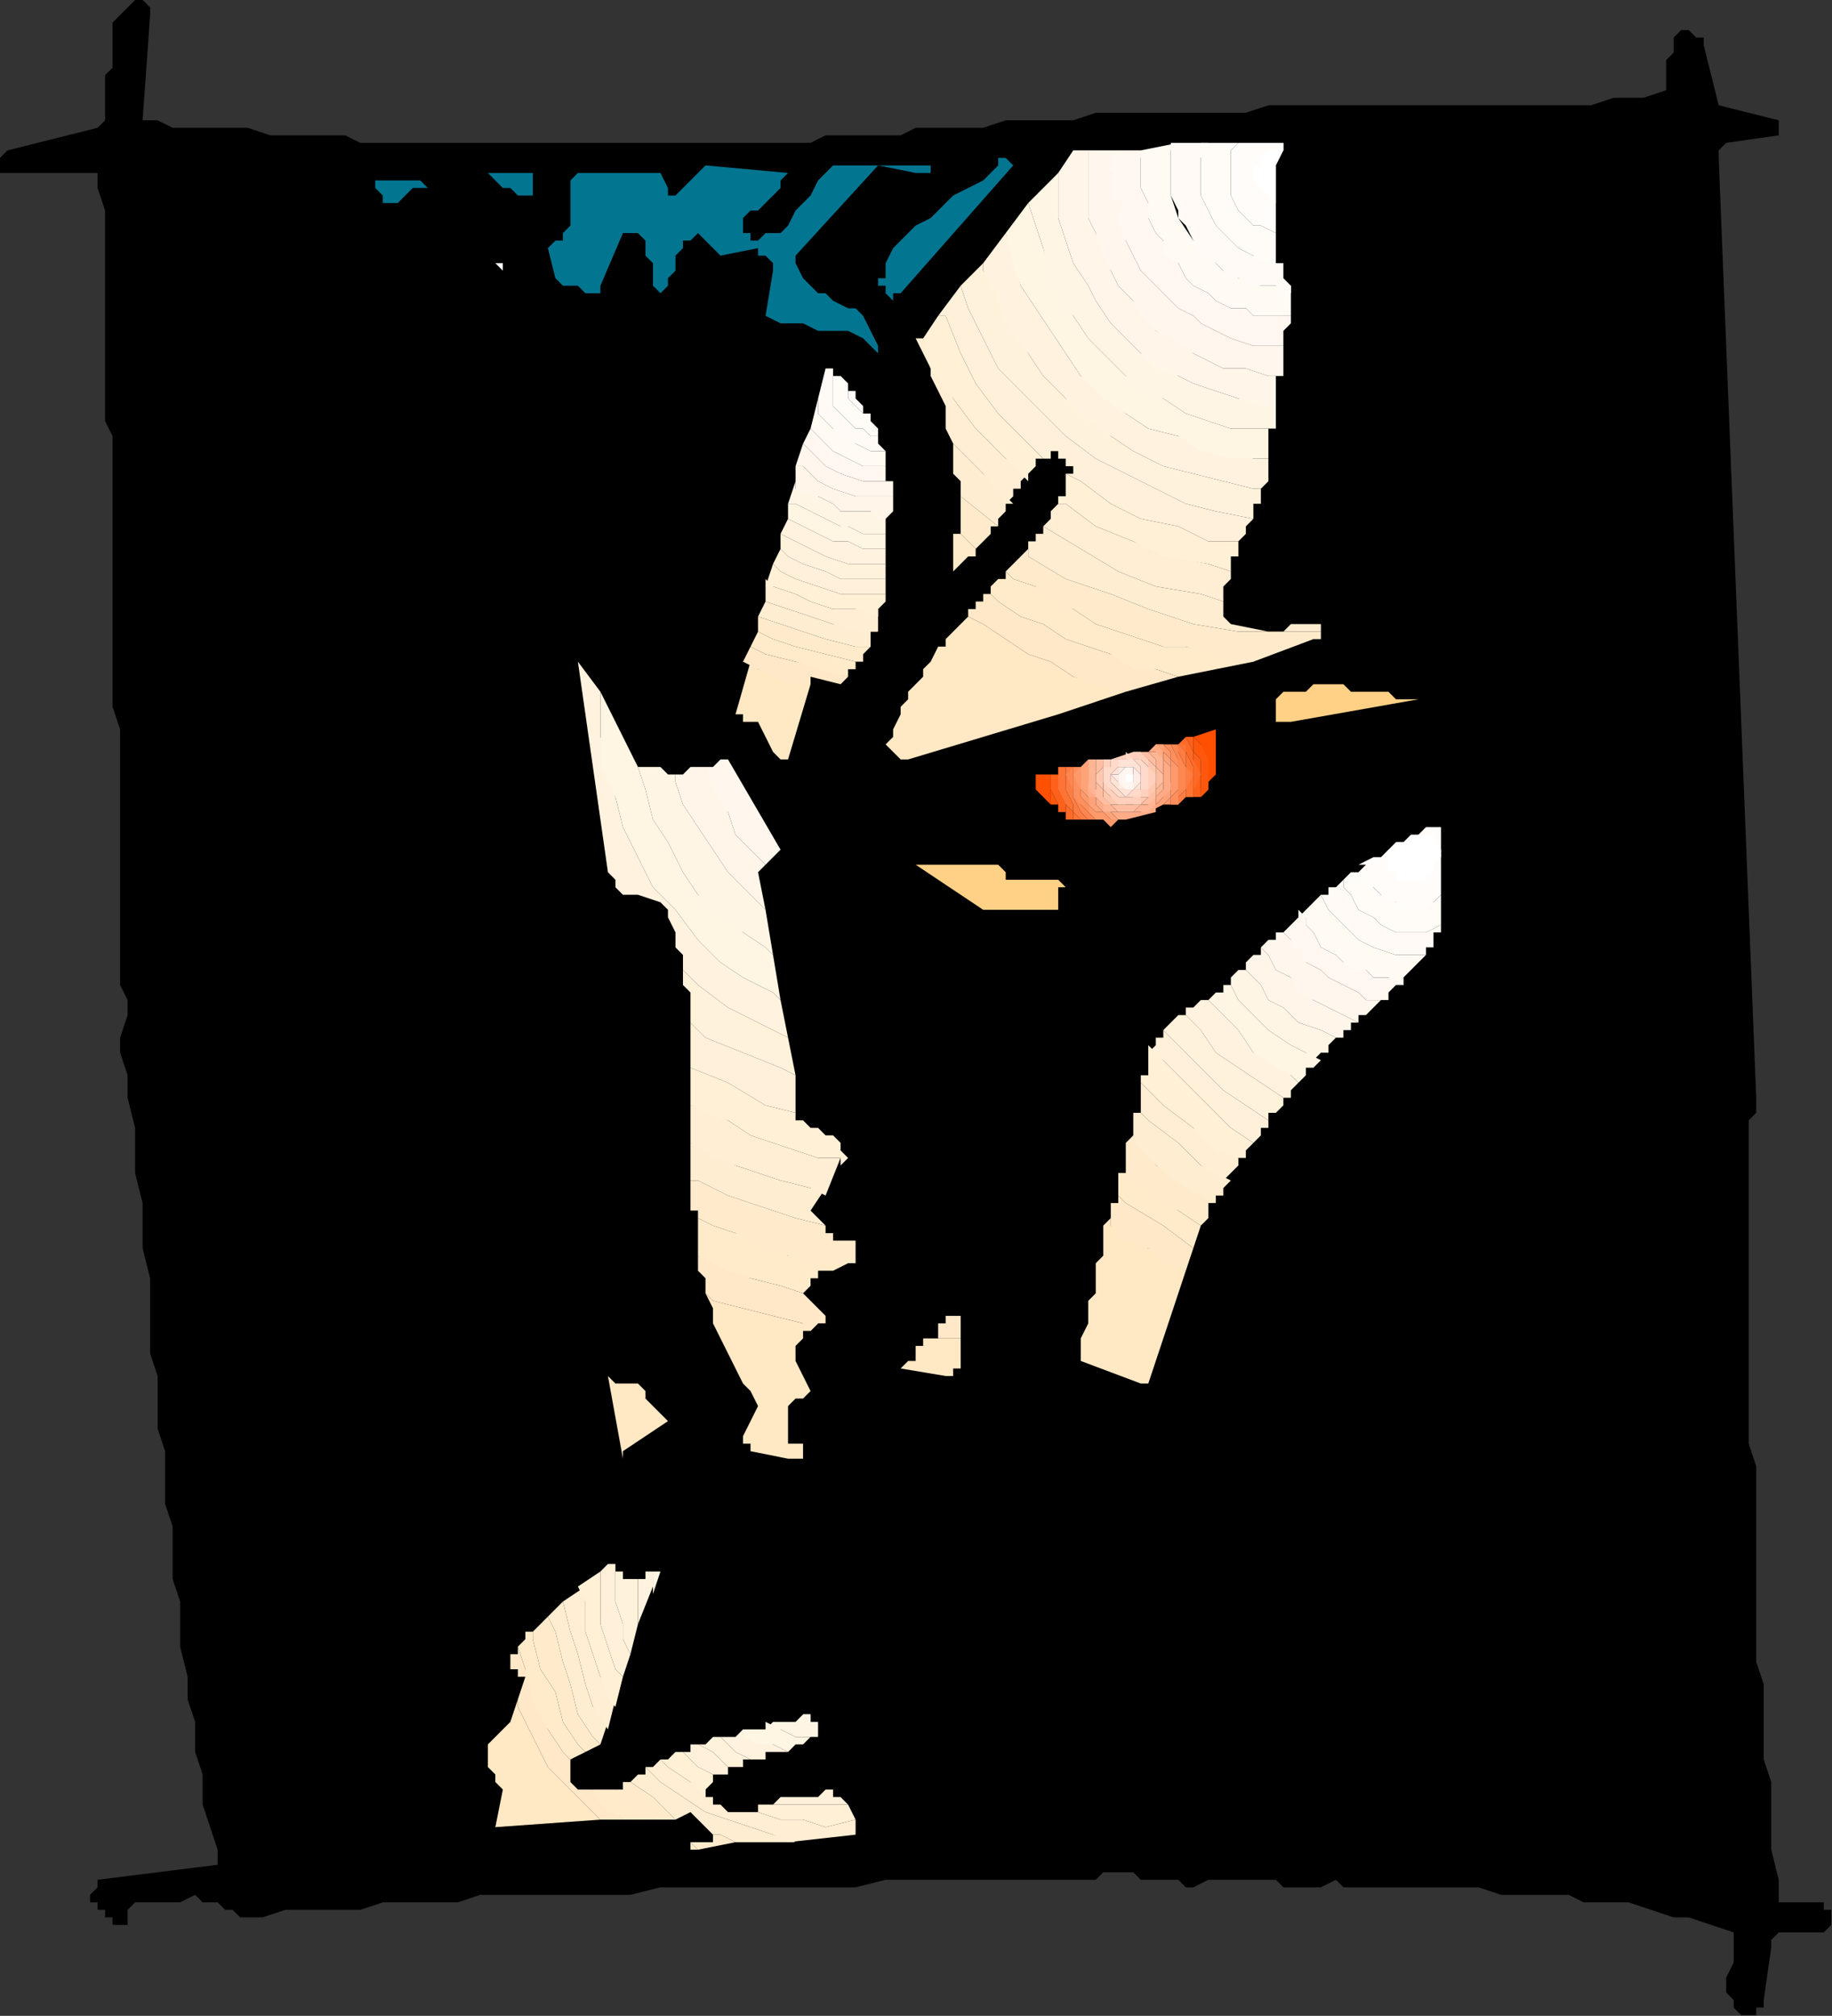 <?xml version="1.0" encoding="UTF-8" standalone="no"?>
<svg
   xmlns:dc="http://purl.org/dc/elements/1.1/"
   xmlns:cc="http://creativecommons.org/ns#"
   xmlns:rdf="http://www.w3.org/1999/02/22-rdf-syntax-ns#"
   xmlns:svg="http://www.w3.org/2000/svg"
   xmlns="http://www.w3.org/2000/svg"
   xmlns:sodipodi="http://sodipodi.sourceforge.net/DTD/sodipodi-0.dtd"
   xmlns:inkscape="http://www.inkscape.org/namespaces/inkscape"
   version="1.0"
   width="64.567mm"
   height="71.018mm"
   id="svg233"
   sodipodi:docname="FSA06026.WMF">
  <rect width="100%" height="100%" fill="#333333" stroke="none"/>
  <sodipodi:namedview
     pagecolor="#ffffff"
     bordercolor="#666666"
     borderopacity="1"
     objecttolerance="10"
     gridtolerance="10"
     guidetolerance="10"
     inkscape:pageopacity="0"
     inkscape:pageshadow="2"
     inkscape:window-width="640"
     inkscape:window-height="480"
     id="namedview235" />
  <defs
     id="defs3">
    <pattern
       id="WMFhbasepattern"
       patternUnits="userSpaceOnUse"
       width="6"
       height="6"
       x="0"
       y="0" />
  </defs>
  <path
     style="fill:#000000;fill-rule:evenodd;fill-opacity:1;stroke:none;"
     d="  M 232.939,268.32   L 232.939,268.32   L 233.939,268.32   L 233.939,268.32   L 233.939,268.32   L 233.939,267.319   L 233.939,267.319   L 234.938,267.319   L 234.938,266.318   L 235.938,259.309   L 235.938,258.308   L 236.938,257.307   L 237.938,257.307   L 238.937,257.307   L 239.937,257.307   L 240.937,257.307   L 241.937,257.307   L 242.936,257.307   L 243.936,256.306   L 243.936,256.306   L 243.936,255.304   L 243.936,254.303   L 242.936,254.303   L 242.936,253.302   L 241.937,253.302   L 240.937,253.302   L 239.937,253.302   L 238.937,253.302   L 237.938,253.302   L 236.938,253.302   L 236.938,250.299   L 235.938,246.294   L 235.938,243.29   L 235.938,240.287   L 235.938,237.283   L 234.938,234.279   L 234.938,231.276   L 234.938,227.271   L 234.938,224.267   L 233.939,221.264   L 233.939,218.26   L 233.939,214.256   L 233.939,211.252   L 233.939,208.248   L 233.939,205.245   L 233.939,202.241   L 233.939,198.236   L 233.939,195.233   L 232.939,192.229   L 232.939,188.224   L 232.939,185.221   L 232.939,182.217   L 232.939,179.214   L 232.939,175.209   L 232.939,172.205   L 232.939,169.202   L 232.939,166.198   L 232.939,162.193   L 232.939,159.19   L 232.939,156.186   L 232.939,153.183   L 232.939,149.178   L 232.939,149.178   L 233.939,148.177   L 233.939,148.177   L 233.939,147.176   L 233.939,147.176   L 233.939,147.176   L 233.939,147.176   L 233.939,146.174   L 228.94,21.025   L 228.94,20.024   L 228.94,20.024   L 229.94,19.023   L 229.94,19.023   L 236.938,18.021   L 236.938,18.021   L 236.938,18.021   L 236.938,17.02   L 236.938,16.019   L 228.94,14.017   L 226.94,6.007   L 226.94,6.007   L 226.94,5.006   L 225.941,5.006   L 224.941,4.005   L 224.941,4.005   L 224.941,4.005   L 223.941,4.005   L 223.941,4.005   L 222.942,5.006   L 222.942,6.007   L 222.942,7.008   L 221.942,8.01   L 221.942,9.011   L 221.942,10.012   L 221.942,11.013   L 221.942,12.014   L 218.943,13.016   L 214.944,13.016   L 211.944,14.017   L 207.945,14.017   L 203.946,14.017   L 199.948,14.017   L 196.948,14.017   L 192.949,14.017   L 188.95,14.017   L 184.951,14.017   L 180.953,14.017   L 176.954,14.017   L 172.955,14.017   L 168.956,14.017   L 165.956,15.018   L 161.958,15.018   L 159.958,15.018   L 156.959,15.018   L 154.959,15.018   L 152.96,15.018   L 149.961,15.018   L 147.961,15.018   L 145.962,15.018   L 142.962,16.019   L 140.963,16.019   L 137.964,16.019   L 135.964,16.019   L 133.965,16.019   L 130.966,17.02   L 128.966,17.02   L 126.967,17.02   L 123.967,17.02   L 121.968,17.02   L 119.969,18.021   L 116.969,18.021   L 114.97,18.021   L 112.97,18.021   L 109.971,18.021   L 107.972,19.023   L 105.972,19.023   L 102.973,19.023   L 100.974,19.023   L 98.974,19.023   L 95.975,19.023   L 93.975,19.023   L 90.976,19.023   L 88.977,19.023   L 86.977,19.023   L 84.978,19.023   L 81.978,19.023   L 79.979,19.023   L 77.98,19.023   L 75.98,19.023   L 73.981,19.023   L 70.981,19.023   L 68.982,19.023   L 66.982,19.023   L 64.983,19.023   L 62.983,19.023   L 60.984,19.023   L 58.985,19.023   L 55.985,19.023   L 53.986,19.023   L 51.986,19.023   L 49.987,19.023   L 47.987,19.023   L 45.988,18.021   L 43.988,18.021   L 41.989,18.021   L 39.99,18.021   L 37.99,18.021   L 35.991,18.021   L 32.991,17.02   L 30.992,17.02   L 28.992,17.02   L 26.993,17.02   L 24.993,17.02   L 22.994,17.02   L 20.994,16.019   L 18.995,16.019   L 19.995,2.002   L 19.995,1.001   L 19.995,1.001   L 18.995,0   L 17.995,0   L 16.996,1.001   L 15.996,2.002   L 15.996,2.002   L 14.996,3.004   L 14.996,4.005   L 14.996,5.006   L 14.996,7.008   L 14.996,8.01   L 14.996,9.011   L 13.996,10.012   L 13.996,11.013   L 13.996,13.016   L 13.996,14.017   L 13.996,15.018   L 13.996,16.019   L 12.997,17.02   L 1,20.024   L 1,20.024   L 0,21.025   L 0,21.025   L 0,22.026   L 0,22.026   L 0,22.026   L 0,23.027   L 1,23.027   L 12.997,23.027   L 12.997,25.03   L 13.996,28.033   L 13.996,30.036   L 13.996,33.039   L 13.996,35.042   L 13.996,38.045   L 13.996,40.048   L 13.996,43.051   L 13.996,45.054   L 13.996,48.057   L 13.996,51.061   L 13.996,53.063   L 13.996,56.067   L 14.996,58.069   L 14.996,61.073   L 14.996,63.075   L 14.996,66.079   L 14.996,68.081   L 14.996,71.085   L 14.996,74.088   L 14.996,76.091   L 14.996,79.094   L 14.996,81.097   L 14.996,84.1   L 14.996,87.104   L 14.996,89.106   L 14.996,92.11   L 14.996,94.112   L 15.996,97.116   L 15.996,100.119   L 15.996,102.122   L 15.996,105.125   L 15.996,107.128   L 15.996,109.13   L 15.996,112.134   L 15.996,114.136   L 15.996,116.139   L 15.996,118.141   L 15.996,120.143   L 15.996,122.146   L 15.996,125.149   L 15.996,127.152   L 15.996,129.154   L 15.996,131.156   L 16.996,133.159   L 16.996,135.161   L 15.996,138.165   L 15.996,140.167   L 16.996,143.171   L 16.996,146.174   L 17.995,150.179   L 17.995,153.183   L 17.995,156.186   L 18.995,160.191   L 18.995,163.195   L 18.995,166.198   L 19.995,170.203   L 19.995,173.207   L 19.995,176.21   L 19.995,180.215   L 20.994,183.219   L 20.994,186.222   L 20.994,190.227   L 21.994,193.23   L 21.994,196.234   L 21.994,200.239   L 22.994,203.242   L 22.994,206.246   L 22.994,210.251   L 23.994,213.254   L 23.994,216.258   L 23.994,219.261   L 24.993,223.266   L 24.993,226.27   L 25.993,229.273   L 25.993,233.278   L 26.993,236.282   L 26.993,240.287   L 27.993,243.29   L 28.992,246.294   L 28.992,247.295   L 28.992,247.295   L 28.992,248.296   L 28.992,248.296   L 12.997,250.299   L 12.997,250.299   L 12.997,251.3   L 12.997,251.3   L 11.997,252.301   L 11.997,253.302   L 12.997,253.302   L 12.997,254.303   L 13.996,254.303   L 13.996,255.304   L 14.996,255.304   L 14.996,256.306   L 15.996,256.306   L 16.996,256.306   L 16.996,255.304   L 16.996,254.303   L 17.995,253.302   L 18.995,253.302   L 18.995,253.302   L 19.995,253.302   L 20.994,253.302   L 21.994,253.302   L 22.994,253.302   L 23.994,253.302   L 23.994,253.302   L 25.993,252.301   L 26.993,253.302   L 27.993,253.302   L 27.993,253.302   L 28.992,253.302   L 29.992,254.303   L 30.992,254.303   L 31.992,255.304   L 34.991,255.304   L 37.99,254.303   L 41.989,254.303   L 44.988,254.303   L 47.987,254.303   L 50.987,253.302   L 54.986,253.302   L 57.985,253.302   L 60.984,253.302   L 63.983,252.301   L 67.982,252.301   L 70.981,252.301   L 73.981,252.301   L 77.98,252.301   L 80.979,252.301   L 83.978,252.301   L 87.977,251.3   L 90.976,251.3   L 93.975,251.3   L 97.974,251.3   L 100.974,251.3   L 103.973,251.3   L 107.972,251.3   L 110.971,251.3   L 113.97,251.3   L 117.969,250.299   L 120.968,250.299   L 123.967,250.299   L 127.966,250.299   L 130.966,250.299   L 134.965,250.299   L 137.964,250.299   L 138.964,250.299   L 140.963,250.299   L 141.963,250.299   L 142.962,250.299   L 143.962,250.299   L 145.962,250.299   L 146.961,249.297   L 147.961,249.297   L 148.961,249.297   L 150.96,249.297   L 151.96,250.299   L 152.96,250.299   L 153.96,250.299   L 155.959,250.299   L 156.959,250.299   L 157.959,251.3   L 158.958,251.3   L 160.958,250.299   L 161.958,250.299   L 162.957,250.299   L 163.957,250.299   L 164.957,250.299   L 166.956,250.299   L 167.956,250.299   L 168.956,250.299   L 169.955,250.299   L 170.955,251.3   L 172.955,251.3   L 173.954,251.3   L 174.954,251.3   L 175.954,251.3   L 177.953,250.299   L 178.953,251.3   L 179.953,251.3   L 180.953,251.3   L 181.952,251.3   L 182.952,251.3   L 183.952,251.3   L 183.952,251.3   L 184.951,251.3   L 187.951,251.3   L 190.95,251.3   L 193.949,251.3   L 196.948,251.3   L 199.948,252.301   L 202.947,252.301   L 205.946,252.301   L 208.945,252.301   L 210.945,253.302   L 213.944,253.302   L 216.943,253.302   L 219.942,254.303   L 222.942,255.304   L 224.941,255.304   L 227.94,256.306   L 230.939,257.307   L 230.939,258.308   L 230.939,259.309   L 230.939,260.31   L 230.939,261.312   L 229.94,263.314   L 229.94,264.315   L 229.94,265.316   L 230.939,266.318   L 230.939,267.319   L 231.939,268.32   L 231.939,268.32   L 232.939,268.32   L 232.939,268.32   L 232.939,268.32   L 232.939,268.32   L 232.939,268.32  z "
     id="path5" />
  <path
     style="fill:#ffe8c4;fill-rule:evenodd;fill-opacity:1;stroke:none;"
     d="  M 68.982,226.27   L 67.982,229.273   L 67.982,229.273   L 66.982,230.275   L 66.982,230.275   L 65.983,231.276   L 64.983,232.277   L 64.983,233.278   L 64.983,234.279   L 64.983,235.281   L 65.983,236.282   L 65.983,237.283   L 66.982,238.284   L 66.982,238.284   L 65.983,243.29   L 79.979,242.289   L 78.979,241.288   L 75.98,238.284   L 72.981,235.281   L 70.981,231.276   L 68.982,227.271   L 68.982,226.27  z "
     id="path7" />
  <path
     style="fill:#ffe8c7;fill-rule:evenodd;fill-opacity:1;stroke:none;"
     d="  M 78.979,238.284   L 76.98,238.284   L 76.98,238.284   L 75.98,237.283   L 75.98,237.283   L 75.98,236.282   L 75.98,236.282   L 75.98,235.281   L 75.98,235.281   L 75.98,234.279   L 74.98,233.278   L 72.981,230.275   L 71.981,226.27   L 69.982,222.265   L 68.982,219.261   L 68.982,219.261   L 68.982,220.263   L 68.982,220.263   L 67.982,220.263   L 67.982,221.264   L 67.982,221.264   L 67.982,222.265   L 67.982,222.265   L 67.982,222.265   L 68.982,222.265   L 68.982,223.266   L 69.982,223.266   L 68.982,226.27   L 68.982,227.271   L 70.981,231.276   L 72.981,235.281   L 75.98,238.284   L 78.979,241.288   L 79.979,242.289   L 82.978,242.289   L 80.979,240.287   L 78.979,238.284  z "
     id="path9" />
  <path
     style="fill:#ffebc9;fill-rule:evenodd;fill-opacity:1;stroke:none;"
     d="  M 78.979,238.284   L 81.978,238.284   L 81.978,238.284   L 84.978,240.287   L 86.977,242.289   L 82.978,242.289   L 79.979,240.287   L 78.979,238.284  z    M 75.98,234.279   L 75.98,234.279   L 75.98,234.279   L 75.98,234.279   L 75.98,234.279   L 77.98,233.278   L 76.98,232.277   L 74.98,229.273   L 73.981,225.269   L 71.981,222.265   L 70.981,218.26   L 70.981,217.259   L 69.982,217.259   L 69.982,217.259   L 69.982,218.26   L 68.982,219.261   L 68.982,219.261   L 69.982,222.265   L 70.981,226.27   L 72.981,230.275   L 74.98,233.278   L 75.98,234.279  z    M 91.976,245.293   L 91.976,245.293   L 91.976,246.294   L 91.976,246.294   L 91.976,246.294   L 91.976,246.294   L 91.976,246.294   L 92.976,246.294   L 92.976,246.294   L 91.976,245.293  z   "
     id="path11" />
  <path
     style="fill:#ffebcc;fill-rule:evenodd;fill-opacity:1;stroke:none;"
     d="  M 97.974,245.293   L 92.976,246.294   L 92.976,246.294   L 92.976,246.294   L 92.976,246.294   L 92.976,246.294   L 91.976,245.293   L 92.976,245.293   L 93.975,245.293   L 94.975,245.293   L 94.975,244.291   L 95.975,244.291   L 97.974,245.293  z    M 83.978,237.283   L 83.978,237.283   L 83.978,237.283   L 82.978,237.283   L 82.978,238.284   L 81.978,238.284   L 81.978,238.284   L 84.978,241.288   L 86.977,242.289   L 89.976,242.289   L 88.977,241.288   L 86.977,239.285   L 83.978,237.283  z    M 79.979,232.277   L 77.98,233.278   L 76.98,232.277   L 74.98,229.273   L 73.981,225.269   L 71.981,222.265   L 70.981,218.26   L 70.981,217.259   L 72.981,215.257   L 73.981,217.259   L 74.98,221.264   L 75.98,224.267   L 76.98,228.272   L 78.979,231.276   L 79.979,232.277  z   "
     id="path13" />
  <path
     style="fill:#ffedd1;fill-rule:evenodd;fill-opacity:1;stroke:none;"
     d="  M 105.972,245.293   L 97.974,245.293   L 95.975,244.291   L 94.975,244.291   L 94.975,244.291   L 94.975,244.291   L 94.975,244.291   L 94.975,244.291   L 91.976,241.288   L 89.976,242.289   L 88.977,241.288   L 86.977,239.285   L 83.978,237.283   L 84.978,236.282   L 84.978,236.282   L 85.977,236.282   L 85.977,235.281   L 87.977,237.283   L 90.976,239.285   L 93.975,241.288   L 96.975,242.289   L 99.974,243.29   L 102.973,244.291   L 105.972,245.293  z    M 79.979,232.277   L 79.979,232.277   L 80.979,229.273   L 78.979,227.271   L 77.98,224.267   L 76.98,220.263   L 75.98,217.259   L 74.98,213.254   L 74.98,213.254   L 72.981,215.257   L 73.981,217.259   L 74.98,221.264   L 75.98,224.267   L 76.98,228.272   L 78.979,231.276   L 79.979,232.277  z   "
     id="path15" />
  <path
     style="fill:#ffedd4;fill-rule:evenodd;fill-opacity:1;stroke:none;"
     d="  M 104.972,245.293   L 113.97,244.291   L 113.97,244.291   L 113.97,244.291   L 113.97,244.291   L 113.97,243.29   L 113.97,242.289   L 113.97,242.289   L 109.971,243.29   L 106.972,242.289   L 103.973,242.289   L 100.974,241.288   L 98.974,241.288   L 97.974,241.288   L 97.974,241.288   L 96.975,241.288   L 96.975,241.288   L 95.975,240.287   L 95.975,240.287   L 94.975,240.287   L 94.975,240.287   L 94.975,240.287   L 94.975,239.285   L 93.975,239.285   L 93.975,238.284   L 91.976,237.283   L 88.977,235.281   L 87.977,234.279   L 87.977,234.279   L 86.977,235.281   L 86.977,235.281   L 85.977,235.281   L 87.977,237.283   L 90.976,239.285   L 93.975,241.288   L 96.975,242.289   L 99.974,243.29   L 102.973,244.291   L 104.972,245.293  z    M 81.978,226.27   L 80.979,230.275   L 78.979,227.271   L 77.98,224.267   L 76.98,220.263   L 75.98,217.259   L 74.98,213.254   L 74.98,213.254   L 77.98,211.252   L 77.98,213.254   L 77.98,217.259   L 78.979,220.263   L 79.979,223.266   L 81.978,225.269   L 81.978,226.27  z   "
     id="path17" />
  <path
     style="fill:#fff0d6;fill-rule:evenodd;fill-opacity:1;stroke:none;"
     d="  M 112.97,240.287   L 113.97,242.289   L 113.97,242.289   L 109.971,243.29   L 106.972,242.289   L 103.973,242.289   L 100.974,241.288   L 98.974,241.288   L 98.974,241.288   L 99.974,241.288   L 99.974,241.288   L 100.974,241.288   L 100.974,240.287   L 101.973,240.287   L 102.973,240.287   L 102.973,240.287   L 103.973,240.287   L 106.972,240.287   L 109.971,240.287   L 112.97,240.287  z    M 93.975,239.285   L 93.975,239.285   L 93.975,238.284   L 93.975,238.284   L 93.975,238.284   L 93.975,238.284   L 94.975,237.283   L 94.975,237.283   L 94.975,236.282   L 92.976,235.281   L 90.976,233.278   L 90.976,233.278   L 89.976,233.278   L 88.977,234.279   L 88.977,234.279   L 87.977,234.279   L 88.977,235.281   L 91.976,237.283   L 93.975,239.285  z    M 82.978,223.266   L 81.978,227.271   L 80.979,226.27   L 79.979,223.266   L 78.979,220.263   L 77.98,217.259   L 77.98,213.254   L 76.98,211.252   L 79.979,209.25   L 79.979,210.251   L 79.979,213.254   L 79.979,216.258   L 80.979,219.261   L 81.978,222.265   L 82.978,223.266  z   "
     id="path19" />
  <path
     style="fill:#fff0d9;fill-rule:evenodd;fill-opacity:1;stroke:none;"
     d="  M 112.97,240.287   L 112.97,240.287   L 112.97,240.287   L 111.971,239.285   L 111.971,239.285   L 111.971,239.285   L 110.971,239.285   L 110.971,239.285   L 110.971,238.284   L 109.971,238.284   L 108.971,239.285   L 107.972,239.285   L 107.972,239.285   L 106.972,239.285   L 105.972,239.285   L 104.972,239.285   L 103.973,239.285   L 102.973,240.287   L 103.973,240.287   L 106.972,240.287   L 109.971,240.287   L 112.97,240.287  z    M 97.974,235.281   L 96.975,235.281   L 96.975,236.282   L 95.975,236.282   L 94.975,236.282   L 92.976,235.281   L 90.976,233.278   L 89.976,233.278   L 90.976,233.278   L 91.976,233.278   L 91.976,232.277   L 92.976,232.277   L 94.975,233.278   L 96.975,235.281   L 97.974,235.281  z    M 83.978,220.263   L 82.978,223.266   L 81.978,222.265   L 80.979,219.261   L 79.979,216.258   L 79.979,213.254   L 79.979,210.251   L 79.979,209.25   L 80.979,208.248   L 81.978,208.248   L 81.978,208.248   L 81.978,208.248   L 81.978,209.25   L 81.978,210.251   L 81.978,213.254   L 82.978,216.258   L 82.978,218.26   L 83.978,220.263  z   "
     id="path21" />
  <path
     style="fill:#fff2db;fill-rule:evenodd;fill-opacity:1;stroke:none;"
     d="  M 100.974,234.279   L 100.974,234.279   L 99.974,234.279   L 99.974,234.279   L 98.974,234.279   L 98.974,235.281   L 97.974,235.281   L 97.974,235.281   L 97.974,235.281   L 96.975,235.281   L 94.975,233.278   L 92.976,232.277   L 92.976,232.277   L 93.975,232.277   L 93.975,232.277   L 93.975,232.277   L 94.975,231.276   L 94.975,231.276   L 94.975,231.276   L 95.975,231.276   L 95.975,231.276   L 97.974,233.278   L 99.974,234.279   L 100.974,234.279  z    M 84.978,216.258   L 83.978,220.263   L 82.978,218.26   L 82.978,216.258   L 81.978,213.254   L 81.978,210.251   L 81.978,208.248   L 81.978,209.25   L 81.978,209.25   L 81.978,209.25   L 81.978,209.25   L 82.978,209.25   L 82.978,210.251   L 83.978,210.251   L 84.978,210.251   L 84.978,210.251   L 84.978,212.253   L 84.978,215.257   L 84.978,216.258  z   "
     id="path23" />
  <path
     style="fill:#fff2de;fill-rule:evenodd;fill-opacity:1;stroke:none;"
     d="  M 104.972,233.278   L 103.973,233.278   L 103.973,233.278   L 102.973,233.278   L 102.973,233.278   L 101.973,233.278   L 101.973,234.279   L 100.974,234.279   L 100.974,234.279   L 99.974,234.279   L 97.974,233.278   L 95.975,231.276   L 95.975,231.276   L 95.975,231.276   L 96.975,231.276   L 96.975,231.276   L 96.975,231.276   L 97.974,231.276   L 97.974,231.276   L 98.974,230.275   L 98.974,230.275   L 98.974,230.275   L 100.974,231.276   L 102.973,232.277   L 104.972,233.278  z    M 86.977,211.252   L 84.978,216.258   L 84.978,215.257   L 84.978,212.253   L 84.978,210.251   L 84.978,210.251   L 84.978,210.251   L 84.978,210.251   L 84.978,210.251   L 85.977,210.251   L 85.977,209.25   L 85.977,209.25   L 86.977,209.25   L 86.977,209.25   L 86.977,210.251   L 86.977,211.252  z   "
     id="path25" />
  <path
     style="fill:#fff5e3;fill-rule:evenodd;fill-opacity:1;stroke:none;"
     d="  M 104.972,233.278   L 104.972,233.278   L 105.972,232.277   L 105.972,232.277   L 106.972,232.277   L 106.972,232.277   L 106.972,232.277   L 107.972,231.276   L 107.972,231.276   L 107.972,231.276   L 108.971,231.276   L 108.971,231.276   L 108.971,231.276   L 107.972,231.276   L 105.972,231.276   L 103.973,230.275   L 101.973,229.273   L 101.973,230.275   L 100.974,230.275   L 100.974,230.275   L 100.974,230.275   L 99.974,230.275   L 99.974,230.275   L 98.974,230.275   L 98.974,230.275   L 98.974,231.276   L 100.974,232.277   L 102.973,232.277   L 104.972,233.278  z    M 86.977,212.253   L 87.977,209.25   L 86.977,209.25   L 86.977,209.25   L 86.977,209.25   L 86.977,209.25   L 86.977,210.251   L 86.977,212.253  z   "
     id="path27" />
  <path
     style="fill:#fff5e5;fill-rule:evenodd;fill-opacity:1;stroke:none;"
     d="  M 107.972,229.273   L 108.971,229.273   L 108.971,230.275   L 108.971,231.276   L 108.971,231.276   L 107.972,231.276   L 105.972,231.276   L 103.973,230.275   L 101.973,230.275   L 102.973,229.273   L 103.973,229.273   L 103.973,229.273   L 104.972,229.273   L 105.972,229.273   L 105.972,229.273   L 106.972,228.272   L 107.972,228.272   L 107.972,228.272   L 107.972,229.273  z "
     id="path29" />
  <path
     style="fill:#fff5e8;fill-rule:evenodd;fill-opacity:1;stroke:none;"
     d="  M 108.971,229.273   L 107.972,229.273   L 107.972,228.272   L 107.972,228.272   L 107.972,228.272   L 107.972,228.272   L 107.972,228.272   L 107.972,228.272   L 106.972,228.272   L 107.972,229.273   L 108.971,229.273  z "
     id="path31" />
  <path
     style="fill:#ffe8c4;fill-rule:evenodd;fill-opacity:1;stroke:none;"
     d="  M 104.972,194.232   L 105.972,194.232   L 105.972,194.232   L 106.972,194.232   L 106.972,193.23   L 106.972,192.229   L 105.972,192.229   L 104.972,192.229   L 104.972,191.228   L 104.972,190.227   L 104.972,190.227   L 104.972,189.226   L 104.972,189.226   L 104.972,188.224   L 104.972,188.224   L 104.972,187.223   L 105.972,186.222   L 105.972,186.222   L 106.972,186.222   L 107.972,185.221   L 107.972,185.221   L 105.972,181.216   L 105.972,181.216   L 105.972,180.215   L 105.972,180.215   L 105.972,179.214   L 105.972,179.214   L 105.972,179.214   L 106.972,178.213   L 106.972,178.213   L 106.972,177.211   L 107.972,177.211   L 107.972,177.211   L 108.971,176.21   L 106.972,176.21   L 102.973,175.209   L 98.974,174.208   L 94.975,173.207   L 93.975,172.205   L 94.975,174.208   L 94.975,176.21   L 95.975,178.213   L 96.975,180.215   L 97.974,182.217   L 98.974,184.22   L 99.974,185.221   L 100.974,187.223   L 98.974,191.228   L 98.974,191.228   L 98.974,192.229   L 99.974,192.229   L 99.974,193.23   L 104.972,194.232  z    M 127.966,178.213   L 124.967,178.213   L 124.967,178.213   L 124.967,178.213   L 124.967,178.213   L 124.967,178.213   L 123.967,178.213   L 122.968,178.213   L 122.968,179.214   L 121.968,179.214   L 121.968,180.215   L 121.968,181.216   L 120.968,181.216   L 119.969,182.217   L 125.967,183.219   L 125.967,183.219   L 126.967,183.219   L 126.967,183.219   L 126.967,183.219   L 126.967,182.217   L 127.966,182.217   L 127.966,181.216   L 127.966,181.216   L 127.966,180.215   L 127.966,179.214   L 127.966,179.214   L 127.966,178.213  z    M 82.978,193.23   L 88.977,189.226   L 87.977,188.224   L 86.977,187.223   L 85.977,186.222   L 85.977,185.221   L 84.978,184.22   L 83.978,184.22   L 81.978,184.22   L 80.979,183.219   L 82.978,194.232   L 82.978,194.232   L 82.978,193.23   L 82.978,193.23   L 82.978,193.23  z   "
     id="path33" />
  <path
     style="fill:#ffe8c7;fill-rule:evenodd;fill-opacity:1;stroke:none;"
     d="  M 107.972,177.211   L 108.971,176.21   L 108.971,176.21   L 109.971,176.21   L 109.971,175.209   L 106.972,172.205   L 106.972,172.205   L 106.972,172.205   L 106.972,172.205   L 106.972,172.205   L 103.973,171.204   L 99.974,170.203   L 96.975,168.201   L 92.976,167.199   L 92.976,168.201   L 92.976,168.201   L 92.976,169.202   L 93.975,170.203   L 93.975,170.203   L 93.975,171.204   L 93.975,172.205   L 93.975,172.205   L 94.975,173.207   L 98.974,174.208   L 102.973,175.209   L 106.972,176.21   L 107.972,177.211  z    M 127.966,178.213   L 123.967,178.213   L 123.967,178.213   L 124.967,178.213   L 124.967,178.213   L 124.967,178.213   L 124.967,177.211   L 124.967,177.211   L 124.967,176.21   L 125.967,176.21   L 125.967,175.209   L 126.967,175.209   L 126.967,175.209   L 127.966,175.209   L 127.966,176.21   L 127.966,177.211   L 127.966,177.211   L 127.966,178.213  z   "
     id="path35" />
  <path
     style="fill:#ffebc9;fill-rule:evenodd;fill-opacity:1;stroke:none;"
     d="  M 106.972,172.205   L 107.972,171.204   L 107.972,171.204   L 107.972,170.203   L 108.971,170.203   L 108.971,169.202   L 109.971,169.202   L 109.971,169.202   L 110.971,169.202   L 112.97,168.201   L 108.971,167.199   L 104.972,167.199   L 101.973,165.197   L 97.974,164.196   L 94.975,163.195   L 92.976,162.193   L 92.976,163.195   L 92.976,163.195   L 92.976,164.196   L 92.976,165.197   L 92.976,165.197   L 92.976,166.198   L 92.976,167.199   L 92.976,167.199   L 96.975,169.202   L 99.974,170.203   L 103.973,171.204   L 106.972,172.205  z "
     id="path37" />
  <path
     style="fill:#ffebcc;fill-rule:evenodd;fill-opacity:1;stroke:none;"
     d="  M 111.971,168.201   L 113.97,168.201   L 113.97,168.201   L 113.97,167.199   L 113.97,167.199   L 113.97,166.198   L 113.97,166.198   L 113.97,165.197   L 112.97,165.197   L 112.97,165.197   L 111.971,165.197   L 110.971,165.197   L 110.971,164.196   L 109.971,164.196   L 109.971,163.195   L 105.972,162.193   L 102.973,161.192   L 99.974,160.191   L 96.975,159.19   L 92.976,157.187   L 91.976,157.187   L 91.976,158.189   L 91.976,158.189   L 91.976,159.19   L 91.976,160.191   L 91.976,160.191   L 91.976,161.192   L 92.976,161.192   L 92.976,162.193   L 94.975,163.195   L 97.974,164.196   L 101.973,166.198   L 104.972,167.199   L 108.971,168.201   L 111.971,168.201  z "
     id="path39" />
  <path
     style="fill:#ffedd1;fill-rule:evenodd;fill-opacity:1;stroke:none;"
     d="  M 109.971,163.195   L 107.972,161.192   L 109.971,158.189   L 107.972,158.189   L 103.973,157.187   L 100.974,156.186   L 97.974,155.185   L 94.975,153.183   L 91.976,152.181   L 91.976,152.181   L 91.976,153.183   L 91.976,153.183   L 91.976,154.184   L 91.976,154.184   L 91.976,155.185   L 91.976,156.186   L 91.976,156.186   L 91.976,157.187   L 92.976,157.187   L 96.975,159.19   L 99.974,160.191   L 102.973,161.192   L 105.972,162.193   L 109.971,163.195  z "
     id="path41" />
  <path
     style="fill:#ffedd4;fill-rule:evenodd;fill-opacity:1;stroke:none;"
     d="  M 111.971,154.184   L 109.971,159.19   L 107.972,158.189   L 103.973,157.187   L 100.974,156.186   L 97.974,155.185   L 94.975,154.184   L 91.976,152.181   L 91.976,152.181   L 91.976,151.18   L 91.976,151.18   L 91.976,150.179   L 91.976,149.178   L 91.976,149.178   L 91.976,148.177   L 91.976,147.176   L 91.976,147.176   L 94.975,148.177   L 96.975,149.178   L 99.974,151.18   L 102.973,152.181   L 105.972,153.183   L 108.971,154.184   L 111.971,154.184   L 111.971,154.184  z "
     id="path43" />
  <path
     style="fill:#fff0d6;fill-rule:evenodd;fill-opacity:1;stroke:none;"
     d="  M 111.971,155.185   L 112.97,154.184   L 111.971,153.183   L 111.971,152.181   L 110.971,151.18   L 109.971,151.18   L 108.971,150.179   L 107.972,150.179   L 106.972,149.178   L 105.972,149.178   L 105.972,148.177   L 101.973,147.176   L 96.975,144.172   L 91.976,142.17   L 91.976,142.17   L 91.976,143.171   L 91.976,144.172   L 91.976,144.172   L 91.976,145.173   L 91.976,146.174   L 91.976,146.174   L 91.976,147.176   L 93.975,148.177   L 96.975,149.178   L 99.974,151.18   L 102.973,152.181   L 105.972,153.183   L 108.971,154.184   L 111.971,154.184   L 111.971,155.185  z "
     id="path45" />
  <path
     style="fill:#fff0d9;fill-rule:evenodd;fill-opacity:1;stroke:none;"
     d="  M 105.972,143.171   L 105.972,148.177   L 101.973,147.176   L 96.975,144.172   L 91.976,142.17   L 91.976,141.168   L 91.976,140.167   L 91.976,139.166   L 91.976,139.166   L 91.976,138.165   L 91.976,137.164   L 91.976,137.164   L 91.976,136.162   L 93.975,138.165   L 98.974,140.167   L 103.973,142.17   L 105.972,143.171  z "
     id="path47" />
  <path
     style="fill:#fff2db;fill-rule:evenodd;fill-opacity:1;stroke:none;"
     d="  M 104.972,138.165   L 105.972,143.171   L 103.973,142.17   L 98.974,140.167   L 93.975,138.165   L 91.976,136.162   L 91.976,135.161   L 91.976,134.16   L 91.976,133.159   L 91.976,133.159   L 91.976,132.158   L 90.976,131.156   L 90.976,130.155   L 90.976,129.154   L 92.976,131.156   L 96.975,134.16   L 100.974,136.162   L 104.972,138.165  z "
     id="path49" />
  <path
     style="fill:#fff2de;fill-rule:evenodd;fill-opacity:1;stroke:none;"
     d="  M 103.973,133.159   L 104.972,138.165   L 100.974,136.162   L 96.975,134.16   L 92.976,131.156   L 90.976,129.154   L 90.976,128.153   L 90.976,127.152   L 89.976,126.15   L 89.976,125.149   L 89.976,124.148   L 88.977,122.146   L 88.977,121.144   L 87.977,120.143   L 84.978,119.142   L 83.978,119.142   L 82.978,119.142   L 82.978,119.142   L 81.978,118.141   L 81.978,118.141   L 81.978,117.14   L 81.978,117.14   L 80.979,116.139   L 76.98,88.105   L 79.979,92.11   L 79.979,93.111   L 79.979,98.117   L 80.979,102.122   L 81.978,106.127   L 82.978,110.131   L 84.978,114.136   L 86.977,118.141   L 89.976,121.144   L 92.976,125.149   L 95.975,128.153   L 98.974,130.155   L 102.973,132.158   L 103.973,133.159  z "
     id="path51" />
  <path
     style="fill:#fff5e3;fill-rule:evenodd;fill-opacity:1;stroke:none;"
     d="  M 102.973,127.152   L 103.973,133.159   L 102.973,132.158   L 98.974,130.155   L 95.975,128.153   L 92.976,125.149   L 89.976,121.144   L 86.977,118.141   L 84.978,114.136   L 82.978,110.131   L 81.978,106.127   L 79.979,102.122   L 79.979,98.117   L 79.979,93.111   L 79.979,92.11   L 84.978,102.122   L 84.978,102.122   L 84.978,102.122   L 84.978,102.122   L 84.978,102.122   L 85.977,105.125   L 86.977,109.13   L 88.977,112.134   L 90.976,116.139   L 92.976,119.142   L 95.975,121.144   L 98.974,124.148   L 101.973,126.15   L 102.973,127.152  z "
     id="path53" />
  <path
     style="fill:#fff5e5;fill-rule:evenodd;fill-opacity:1;stroke:none;"
     d="  M 101.973,121.144   L 102.973,127.152   L 101.973,126.15   L 98.974,124.148   L 95.975,122.146   L 92.976,119.142   L 90.976,116.139   L 88.977,112.134   L 86.977,109.13   L 85.977,105.125   L 84.978,102.122   L 85.977,102.122   L 85.977,102.122   L 86.977,102.122   L 86.977,102.122   L 87.977,102.122   L 88.977,103.123   L 88.977,103.123   L 89.976,103.123   L 89.976,104.124   L 90.976,107.128   L 92.976,110.131   L 94.975,113.135   L 96.975,116.139   L 98.974,118.141   L 101.973,121.144   L 101.973,121.144  z "
     id="path55" />
  <path
     style="fill:#fff5e8;fill-rule:evenodd;fill-opacity:1;stroke:none;"
     d="  M 101.973,121.144   L 100.974,116.139   L 101.973,115.137   L 99.974,113.135   L 97.974,111.133   L 96.975,108.129   L 95.975,105.125   L 93.975,102.122   L 93.975,102.122   L 93.975,102.122   L 92.976,102.122   L 92.976,102.122   L 91.976,102.122   L 91.976,102.122   L 90.976,103.123   L 89.976,103.123   L 89.976,103.123   L 89.976,104.124   L 90.976,107.128   L 92.976,110.131   L 94.975,113.135   L 96.975,116.139   L 98.974,118.141   L 101.973,121.144   L 101.973,121.144  z "
     id="path57" />
  <path
     style="fill:#fff7ed;fill-rule:evenodd;fill-opacity:1;stroke:none;"
     d="  M 101.973,115.137   L 103.973,113.135   L 96.975,101.121   L 96.975,101.121   L 96.975,101.121   L 95.975,101.121   L 95.975,101.121   L 94.975,102.122   L 94.975,102.122   L 94.975,102.122   L 93.975,102.122   L 93.975,102.122   L 94.975,105.125   L 96.975,108.129   L 97.974,111.133   L 99.974,113.135   L 101.973,115.137  z "
     id="path59" />
  <path
     style="fill:#ffe8c4;fill-rule:evenodd;fill-opacity:1;stroke:none;"
     d="  M 151.96,184.22   L 151.96,184.22   L 152.96,184.22   L 152.96,184.22   L 152.96,184.22   L 157.959,169.202   L 155.959,168.201   L 152.96,166.198   L 149.961,164.196   L 147.961,163.195   L 147.961,162.193   L 146.961,163.195   L 146.961,165.197   L 146.961,166.198   L 146.961,167.199   L 145.962,168.201   L 145.962,169.202   L 145.962,170.203   L 145.962,172.205   L 144.962,173.207   L 144.962,174.208   L 144.962,175.209   L 144.962,176.21   L 143.962,178.213   L 143.962,179.214   L 143.962,180.215   L 143.962,181.216   L 151.96,184.22  z "
     id="path61" />
  <path
     style="fill:#ffe8c7;fill-rule:evenodd;fill-opacity:1;stroke:none;"
     d="  M 158.958,166.198   L 157.959,169.202   L 154.959,168.201   L 152.96,166.198   L 149.961,165.197   L 147.961,163.195   L 147.961,163.195   L 147.961,162.193   L 147.961,162.193   L 147.961,161.192   L 147.961,161.192   L 147.961,160.191   L 148.961,160.191   L 148.961,159.19   L 148.961,159.19   L 149.961,160.191   L 154.959,163.195   L 158.958,166.198  z "
     id="path63" />
  <path
     style="fill:#ffebc9;fill-rule:evenodd;fill-opacity:1;stroke:none;"
     d="  M 159.958,163.195   L 158.958,166.198   L 154.959,163.195   L 149.961,160.191   L 148.961,159.19   L 148.961,158.189   L 148.961,158.189   L 148.961,157.187   L 148.961,157.187   L 148.961,157.187   L 148.961,156.186   L 149.961,156.186   L 149.961,155.185   L 151.96,157.187   L 156.959,161.192   L 159.958,163.195  z "
     id="path65" />
  <path
     style="fill:#ffebcc;fill-rule:evenodd;fill-opacity:1;stroke:none;"
     d="  M 159.958,163.195   L 160.958,162.193   L 160.958,161.192   L 160.958,161.192   L 160.958,160.191   L 161.958,160.191   L 158.958,158.189   L 153.96,155.185   L 150.96,151.18   L 150.96,151.18   L 149.961,152.181   L 149.961,152.181   L 149.961,153.183   L 149.961,153.183   L 149.961,154.184   L 149.961,154.184   L 149.961,155.185   L 149.961,155.185   L 151.96,158.189   L 156.959,161.192   L 159.958,163.195  z "
     id="path67" />
  <path
     style="fill:#ffedd1;fill-rule:evenodd;fill-opacity:1;stroke:none;"
     d="  M 163.957,157.187   L 162.957,158.189   L 162.957,158.189   L 162.957,158.189   L 162.957,159.19   L 161.958,159.19   L 161.958,159.19   L 161.958,160.191   L 161.958,160.191   L 157.959,158.189   L 153.96,155.185   L 150.96,152.181   L 150.96,151.18   L 150.96,151.18   L 150.96,150.179   L 150.96,150.179   L 150.96,149.178   L 150.96,149.178   L 150.96,148.177   L 151.96,148.177   L 152.96,149.178   L 156.959,152.181   L 159.958,155.185   L 163.957,157.187  z "
     id="path69" />
  <path
     style="fill:#ffedd4;fill-rule:evenodd;fill-opacity:1;stroke:none;"
     d="  M 164.957,154.184   L 164.957,155.185   L 163.957,156.186   L 163.957,156.186   L 162.957,157.187   L 159.958,155.185   L 156.959,152.181   L 152.96,149.178   L 151.96,148.177   L 151.96,147.176   L 151.96,147.176   L 151.96,146.174   L 151.96,146.174   L 151.96,145.173   L 151.96,145.173   L 151.96,144.172   L 151.96,144.172   L 154.959,147.176   L 158.958,150.179   L 161.958,152.181   L 164.957,154.184  z "
     id="path71" />
  <path
     style="fill:#fff0d6;fill-rule:evenodd;fill-opacity:1;stroke:none;"
     d="  M 166.956,152.181   L 166.956,152.181   L 165.956,153.183   L 165.956,154.184   L 164.957,154.184   L 161.958,153.183   L 158.958,150.179   L 154.959,147.176   L 151.96,144.172   L 151.96,143.171   L 151.96,143.171   L 152.96,143.171   L 152.96,142.17   L 152.96,142.17   L 152.96,141.168   L 152.96,141.168   L 152.96,141.168   L 152.96,140.167   L 152.96,140.167   L 152.96,140.167   L 152.96,139.166   L 154.959,141.168   L 157.959,144.172   L 160.958,147.176   L 163.957,150.179   L 166.956,152.181  z "
     id="path73" />
  <path
     style="fill:#fff0d9;fill-rule:evenodd;fill-opacity:1;stroke:none;"
     d="  M 168.956,149.178   L 168.956,150.179   L 167.956,150.179   L 167.956,151.18   L 166.956,152.181   L 163.957,150.179   L 160.958,147.176   L 157.959,144.172   L 154.959,141.168   L 152.96,140.167   L 153.96,139.166   L 153.96,139.166   L 153.96,138.165   L 153.96,138.165   L 154.959,138.165   L 154.959,137.164   L 154.959,137.164   L 154.959,137.164   L 156.959,139.166   L 159.958,142.17   L 162.957,145.173   L 165.956,147.176   L 168.956,149.178  z "
     id="path75" />
  <path
     style="fill:#fff2db;fill-rule:evenodd;fill-opacity:1;stroke:none;"
     d="  M 170.955,146.174   L 170.955,147.176   L 169.955,148.177   L 168.956,148.177   L 168.956,149.178   L 165.956,147.176   L 162.957,145.173   L 159.958,142.17   L 156.959,139.166   L 154.959,137.164   L 155.959,136.162   L 156.959,135.161   L 156.959,135.161   L 157.959,135.161   L 159.958,137.164   L 161.958,140.167   L 164.957,142.17   L 167.956,144.172   L 170.955,146.174   L 170.955,146.174  z "
     id="path77" />
  <path
     style="fill:#fff2de;fill-rule:evenodd;fill-opacity:1;stroke:none;"
     d="  M 172.955,144.172   L 172.955,144.172   L 171.955,145.173   L 171.955,146.174   L 170.955,146.174   L 170.955,146.174   L 167.956,144.172   L 164.957,142.17   L 161.958,140.167   L 159.958,137.164   L 157.959,135.161   L 157.959,134.16   L 158.958,134.16   L 158.958,134.16   L 158.958,134.16   L 159.958,133.159   L 159.958,133.159   L 160.958,133.159   L 160.958,133.159   L 162.957,135.161   L 164.957,137.164   L 166.956,140.167   L 169.955,141.168   L 171.955,143.171   L 172.955,144.172  z "
     id="path79" />
  <path
     style="fill:#fff5e3;fill-rule:evenodd;fill-opacity:1;stroke:none;"
     d="  M 175.954,141.168   L 174.954,142.17   L 173.954,142.17   L 173.954,143.171   L 172.955,144.172   L 171.955,143.171   L 169.955,142.17   L 166.956,140.167   L 164.957,137.164   L 162.957,135.161   L 160.958,133.159   L 160.958,133.159   L 161.958,132.158   L 161.958,132.158   L 162.957,132.158   L 162.957,132.158   L 162.957,131.156   L 162.957,131.156   L 163.957,131.156   L 164.957,133.159   L 166.956,135.161   L 168.956,137.164   L 171.955,139.166   L 173.954,140.167   L 175.954,141.168  z "
     id="path81" />
  <path
     style="fill:#fff5e5;fill-rule:evenodd;fill-opacity:1;stroke:none;"
     d="  M 177.953,138.165   L 176.954,139.166   L 176.954,140.167   L 175.954,140.167   L 174.954,141.168   L 173.954,140.167   L 171.955,139.166   L 168.956,137.164   L 166.956,135.161   L 164.957,133.159   L 163.957,131.156   L 163.957,131.156   L 163.957,130.155   L 163.957,130.155   L 164.957,129.154   L 164.957,129.154   L 164.957,129.154   L 165.956,129.154   L 165.956,128.153   L 165.956,129.154   L 167.956,131.156   L 168.956,133.159   L 170.955,134.16   L 172.955,136.162   L 175.954,137.164   L 177.953,138.165  z "
     id="path83" />
  <path
     style="fill:#fff5e8;fill-rule:evenodd;fill-opacity:1;stroke:none;"
     d="  M 180.953,136.162   L 179.953,136.162   L 179.953,137.164   L 179.953,137.164   L 178.953,137.164   L 178.953,138.165   L 178.953,138.165   L 177.953,138.165   L 177.953,138.165   L 175.954,137.164   L 172.955,136.162   L 170.955,134.16   L 168.956,133.159   L 167.956,131.156   L 165.956,129.154   L 165.956,128.153   L 165.956,128.153   L 166.956,127.152   L 167.956,127.152   L 167.956,126.15   L 168.956,127.152   L 169.955,129.154   L 171.955,130.155   L 173.954,132.158   L 174.954,133.159   L 176.954,134.16   L 178.953,135.161   L 180.953,136.162  z "
     id="path85" />
  <path
     style="fill:#fff7ed;fill-rule:evenodd;fill-opacity:1;stroke:none;"
     d="  M 183.952,133.159   L 182.952,134.16   L 182.952,134.16   L 182.952,134.16   L 181.952,135.161   L 181.952,135.161   L 180.953,135.161   L 180.953,136.162   L 180.953,136.162   L 178.953,135.161   L 176.954,134.16   L 174.954,133.159   L 172.955,132.158   L 171.955,130.155   L 169.955,129.154   L 168.956,127.152   L 167.956,126.15   L 168.956,125.149   L 169.955,125.149   L 169.955,124.148   L 170.955,124.148   L 171.955,125.149   L 172.955,126.15   L 173.954,128.153   L 175.954,129.154   L 176.954,130.155   L 178.953,131.156   L 180.953,132.158   L 181.952,133.159   L 183.952,133.159  z "
     id="path87" />
  <path
     style="fill:#fff7f0;fill-rule:evenodd;fill-opacity:1;stroke:none;"
     d="  M 183.952,133.159   L 183.952,133.159   L 183.952,133.159   L 184.951,133.159   L 184.951,133.159   L 184.951,132.158   L 185.951,131.156   L 185.951,131.156   L 186.951,131.156   L 186.951,130.155   L 184.951,130.155   L 182.952,130.155   L 181.952,129.154   L 179.953,128.153   L 178.953,128.153   L 177.953,127.152   L 175.954,126.15   L 174.954,124.148   L 173.954,123.147   L 173.954,122.146   L 172.955,121.144   L 172.955,122.146   L 171.955,123.147   L 171.955,123.147   L 170.955,124.148   L 171.955,125.149   L 172.955,127.152   L 173.954,128.153   L 175.954,129.154   L 176.954,130.155   L 178.953,131.156   L 180.953,132.158   L 181.952,133.159   L 183.952,133.159  z "
     id="path89" />
  <path
     style="fill:#fffaf2;fill-rule:evenodd;fill-opacity:1;stroke:none;"
     d="  M 189.95,127.152   L 188.95,128.153   L 188.95,128.153   L 188.95,128.153   L 187.951,129.154   L 187.951,129.154   L 186.951,130.155   L 186.951,130.155   L 186.951,131.156   L 186.951,131.156   L 184.951,130.155   L 182.952,130.155   L 181.952,129.154   L 179.953,129.154   L 178.953,128.153   L 177.953,127.152   L 175.954,126.15   L 174.954,124.148   L 173.954,123.147   L 173.954,122.146   L 172.955,122.146   L 173.954,121.144   L 174.954,120.143   L 174.954,120.143   L 175.954,119.142   L 176.954,121.144   L 178.953,123.147   L 180.953,125.149   L 182.952,126.15   L 185.951,127.152   L 187.951,127.152   L 189.95,127.152  z "
     id="path91" />
  <path
     style="fill:#fffaf5;fill-rule:evenodd;fill-opacity:1;stroke:none;"
     d="  M 191.95,123.147   L 191.95,124.148   L 190.95,124.148   L 190.95,125.149   L 190.95,125.149   L 190.95,126.15   L 189.95,126.15   L 189.95,127.152   L 188.95,127.152   L 187.951,127.152   L 185.951,127.152   L 182.952,126.15   L 180.953,125.149   L 178.953,123.147   L 176.954,121.144   L 175.954,119.142   L 176.954,119.142   L 176.954,118.141   L 177.953,118.141   L 178.953,117.14   L 178.953,118.141   L 179.953,119.142   L 180.953,121.144   L 182.952,122.146   L 183.952,123.147   L 185.951,124.148   L 187.951,124.148   L 189.95,124.148   L 191.95,123.147  z "
     id="path93" />
  <path
     style="fill:#fffcf7;fill-rule:evenodd;fill-opacity:1;stroke:none;"
     d="  M 191.95,123.147   L 191.95,123.147   L 191.95,123.147   L 191.95,123.147   L 191.95,123.147   L 191.95,119.142   L 191.95,119.142   L 190.95,120.143   L 189.95,120.143   L 187.951,121.144   L 186.951,120.143   L 185.951,120.143   L 184.951,119.142   L 183.952,119.142   L 182.952,118.141   L 181.952,116.139   L 181.952,115.137   L 181.952,115.137   L 180.953,116.139   L 179.953,116.139   L 178.953,117.14   L 178.953,117.14   L 178.953,118.141   L 179.953,119.142   L 180.953,121.144   L 182.952,122.146   L 183.952,123.147   L 185.951,124.148   L 187.951,124.148   L 189.95,124.148   L 191.95,123.147  z "
     id="path95" />
  <path
     style="fill:#fffcfa;fill-rule:evenodd;fill-opacity:1;stroke:none;"
     d="  M 191.95,119.142   L 191.95,110.131   L 189.95,110.131   L 188.95,111.133   L 187.951,112.134   L 185.951,112.134   L 184.951,113.135   L 183.952,114.136   L 182.952,114.136   L 180.953,115.137   L 181.952,115.137   L 181.952,117.14   L 182.952,118.141   L 183.952,119.142   L 183.952,119.142   L 185.951,120.143   L 186.951,121.144   L 187.951,121.144   L 189.95,121.144   L 190.95,120.143   L 191.95,119.142   L 191.95,119.142  z "
     id="path97" />
  <path
     style="fill:#ffffff;fill-rule:evenodd;fill-opacity:1;stroke:none;"
     d="  M 184.951,113.135   L 185.951,113.135   L 185.951,112.134   L 186.951,112.134   L 186.951,112.134   L 187.951,111.133   L 187.951,111.133   L 188.95,111.133   L 189.95,111.133   L 189.95,111.133   L 189.95,111.133   L 190.95,111.133   L 190.95,112.134   L 190.95,112.134   L 191.95,113.135   L 191.95,114.136   L 191.95,114.136   L 191.95,114.136   L 190.95,115.137   L 190.95,116.139   L 190.95,116.139   L 189.95,117.14   L 189.95,117.14   L 188.95,117.14   L 187.951,117.14   L 187.951,117.14   L 186.951,117.14   L 185.951,117.14   L 185.951,116.139   L 184.951,116.139   L 184.951,115.137   L 184.951,114.136   L 184.951,114.136   L 184.951,113.135   L 184.951,113.135  z "
     id="path99" />
  <path
     style="fill:#ffd187;fill-rule:evenodd;fill-opacity:1;stroke:none;"
     d="  M 130.966,121.144   L 140.963,121.144   L 140.963,121.144   L 140.963,121.144   L 140.963,120.143   L 140.963,120.143   L 140.963,119.142   L 140.963,119.142   L 140.963,118.141   L 141.963,118.141   L 140.963,117.14   L 139.963,117.14   L 138.964,117.14   L 138.964,117.14   L 137.964,117.14   L 136.964,117.14   L 135.964,117.14   L 134.965,117.14   L 134.965,117.14   L 133.965,117.14   L 133.965,116.139   L 132.965,115.137   L 121.968,115.137   L 130.966,121.144  z "
     id="path101" />
  <path
     style="fill:#ff4f00;fill-rule:evenodd;fill-opacity:1;stroke:none;"
     d="  M 159.958,106.127   L 159.958,106.127   L 160.958,105.125   L 160.958,105.125   L 160.958,104.124   L 161.958,103.123   L 160.958,103.123   L 159.958,101.121   L 159.958,99.118   L 158.958,98.117   L 161.958,97.116   L 161.958,98.117   L 161.958,98.117   L 161.958,99.118   L 161.958,100.119   L 161.958,101.121   L 161.958,101.121   L 161.958,102.122   L 161.958,103.123   L 161.958,103.123   L 160.958,103.123   L 159.958,105.125   L 159.958,106.127  z    M 139.963,103.123   L 138.964,103.123   L 138.964,103.123   L 137.964,103.123   L 137.964,104.124   L 137.964,105.125   L 137.964,105.125   L 138.964,106.127   L 139.963,107.128   L 139.963,107.128   L 139.963,105.125   L 139.963,103.123   L 139.963,103.123  z   "
     id="path103" />
  <path
     style="fill:#ff580d;fill-rule:evenodd;fill-opacity:1;stroke:none;"
     d="  M 159.958,106.127   L 159.958,106.127   L 159.958,106.127   L 159.958,106.127   L 159.958,106.127   L 160.958,105.125   L 160.958,103.123   L 159.958,103.123   L 159.958,101.121   L 158.958,100.119   L 158.958,98.117   L 158.958,98.117   L 159.958,99.118   L 160.958,101.121   L 160.958,103.123   L 159.958,103.123   L 159.958,105.125   L 159.958,106.127  z    M 139.963,103.123   L 139.963,103.123   L 139.963,103.123   L 139.963,105.125   L 140.963,107.128   L 140.963,108.129   L 140.963,108.129   L 140.963,108.129   L 140.963,107.128   L 139.963,107.128   L 139.963,105.125   L 139.963,103.123   L 139.963,103.123  z   "
     id="path105" />
  <path
     style="fill:#ff611a;fill-rule:evenodd;fill-opacity:1;stroke:none;"
     d="  M 159.958,106.127   L 158.958,106.127   L 158.958,105.125   L 158.958,103.123   L 159.958,103.123   L 159.958,101.121   L 158.958,100.119   L 158.958,98.117   L 157.959,98.117   L 158.958,100.119   L 158.958,102.122   L 158.958,103.123   L 159.958,103.123   L 159.958,105.125   L 159.958,106.127  z    M 139.963,103.123   L 140.963,103.123   L 140.963,103.123   L 140.963,105.125   L 141.963,107.128   L 141.963,109.13   L 141.963,109.13   L 141.963,108.129   L 141.963,108.129   L 140.963,108.129   L 140.963,108.129   L 140.963,107.128   L 139.963,105.125   L 139.963,103.123   L 139.963,103.123  z   "
     id="path107" />
  <path
     style="fill:#ff6a28;fill-rule:evenodd;fill-opacity:1;stroke:none;"
     d="  M 158.958,106.127   L 157.959,106.127   L 158.958,105.125   L 158.958,103.123   L 159.958,103.123   L 158.958,101.121   L 158.958,100.119   L 157.959,98.117   L 156.959,99.118   L 157.959,100.119   L 158.958,102.122   L 158.958,103.123   L 159.958,103.123   L 158.958,105.125   L 158.958,106.127  z    M 140.963,103.123   L 140.963,102.122   L 140.963,103.123   L 141.963,105.125   L 141.963,107.128   L 142.962,108.129   L 142.962,109.13   L 141.963,109.13   L 141.963,107.128   L 140.963,105.125   L 140.963,103.123   L 140.963,103.123  z   "
     id="path109" />
  <path
     style="fill:#ff7435;fill-rule:evenodd;fill-opacity:1;stroke:none;"
     d="  M 158.958,106.127   L 157.959,106.127   L 157.959,105.125   L 157.959,103.123   L 158.958,103.123   L 158.958,102.122   L 157.959,100.119   L 157.959,99.118   L 156.959,99.118   L 156.959,99.118   L 157.959,100.119   L 157.959,102.122   L 157.959,103.123   L 158.958,103.123   L 158.958,105.125   L 158.958,106.127  z    M 140.963,102.122   L 141.963,102.122   L 141.963,103.123   L 141.963,105.125   L 142.962,107.128   L 142.962,108.129   L 143.962,109.13   L 142.962,109.13   L 142.962,108.129   L 141.963,107.128   L 140.963,105.125   L 140.963,103.123   L 140.963,102.122  z   "
     id="path111" />
  <path
     style="fill:#ff7d43;fill-rule:evenodd;fill-opacity:1;stroke:none;"
     d="  M 157.959,106.127   L 156.959,107.128   L 156.959,106.127   L 157.959,105.125   L 157.959,103.123   L 158.958,103.123   L 157.959,102.122   L 157.959,100.119   L 156.959,99.118   L 156.959,99.118   L 155.959,99.118   L 156.959,99.118   L 156.959,100.119   L 157.959,102.122   L 157.959,103.123   L 158.958,103.123   L 157.959,105.125   L 157.959,106.127  z    M 141.963,102.122   L 142.962,102.122   L 142.962,103.123   L 142.962,105.125   L 142.962,106.127   L 143.962,108.129   L 144.962,109.13   L 144.962,109.13   L 143.962,109.13   L 142.962,108.129   L 142.962,107.128   L 141.963,105.125   L 141.963,103.123   L 141.963,102.122  z   "
     id="path113" />
  <path
     style="fill:#ff8650;fill-rule:evenodd;fill-opacity:1;stroke:none;"
     d="  M 156.959,107.128   L 155.959,107.128   L 156.959,106.127   L 156.959,105.125   L 156.959,103.123   L 157.959,103.123   L 157.959,102.122   L 156.959,100.119   L 156.959,99.118   L 155.959,99.118   L 155.959,99.118   L 155.959,99.118   L 156.959,101.121   L 156.959,102.122   L 156.959,103.123   L 157.959,103.123   L 157.959,105.125   L 156.959,106.127   L 156.959,107.128  z    M 142.962,102.122   L 142.962,102.122   L 142.962,102.122   L 142.962,103.123   L 142.962,105.125   L 143.962,106.127   L 143.962,107.128   L 144.962,108.129   L 145.962,109.13   L 144.962,109.13   L 144.962,109.13   L 143.962,108.129   L 142.962,106.127   L 142.962,105.125   L 141.963,103.123   L 142.962,102.122  z   "
     id="path115" />
  <path
     style="fill:#ff8f5d;fill-rule:evenodd;fill-opacity:1;stroke:none;"
     d="  M 156.959,107.128   L 155.959,107.128   L 155.959,106.127   L 156.959,105.125   L 156.959,103.123   L 156.959,103.123   L 156.959,102.122   L 156.959,101.121   L 155.959,99.118   L 155.959,99.118   L 154.959,99.118   L 155.959,100.119   L 155.959,101.121   L 156.959,102.122   L 156.959,103.123   L 156.959,103.123   L 156.959,105.125   L 156.959,106.127   L 156.959,107.128  z    M 142.962,102.122   L 143.962,102.122   L 143.962,102.122   L 143.962,103.123   L 143.962,105.125   L 143.962,106.127   L 144.962,107.128   L 144.962,108.129   L 145.962,109.13   L 146.961,109.13   L 145.962,109.13   L 144.962,108.129   L 143.962,107.128   L 142.962,106.127   L 142.962,105.125   L 142.962,103.123   L 142.962,102.122   L 142.962,102.122  z   "
     id="path117" />
  <path
     style="fill:#ff996b;fill-rule:evenodd;fill-opacity:1;stroke:none;"
     d="  M 148.961,109.13   L 147.961,110.131   L 146.961,109.13   L 145.962,109.13   L 144.962,108.129   L 144.962,107.128   L 143.962,106.127   L 143.962,105.125   L 142.962,103.123   L 143.962,102.122   L 143.962,102.122   L 143.962,102.122   L 143.962,102.122   L 143.962,103.123   L 143.962,105.125   L 144.962,106.127   L 144.962,107.128   L 145.962,108.129   L 146.961,108.129   L 147.961,109.13   L 148.961,109.13  z    M 155.959,107.128   L 154.959,107.128   L 154.959,107.128   L 155.959,106.127   L 155.959,105.125   L 155.959,103.123   L 156.959,103.123   L 156.959,102.122   L 155.959,101.121   L 155.959,100.119   L 154.959,99.118   L 153.96,99.118   L 154.959,100.119   L 155.959,101.121   L 155.959,102.122   L 155.959,103.123   L 156.959,103.123   L 156.959,105.125   L 155.959,106.127   L 155.959,107.128  z   "
     id="path119" />
  <path
     style="fill:#ffa278;fill-rule:evenodd;fill-opacity:1;stroke:none;"
     d="  M 149.961,109.13   L 148.961,109.13   L 147.961,109.13   L 146.961,108.129   L 145.962,108.129   L 144.962,107.128   L 144.962,106.127   L 143.962,105.125   L 143.962,103.123   L 143.962,102.122   L 143.962,102.122   L 144.962,101.121   L 144.962,102.122   L 144.962,103.123   L 144.962,104.124   L 144.962,105.125   L 145.962,106.127   L 145.962,107.128   L 146.961,108.129   L 147.961,108.129   L 148.961,109.13   L 149.961,109.13  z    M 154.959,107.128   L 152.96,108.129   L 153.96,107.128   L 154.959,106.127   L 154.959,105.125   L 155.959,104.124   L 155.959,103.123   L 155.959,103.123   L 155.959,102.122   L 155.959,101.121   L 154.959,100.119   L 154.959,99.118   L 153.96,99.118   L 153.96,100.119   L 154.959,100.119   L 154.959,101.121   L 155.959,102.122   L 155.959,103.123   L 155.959,103.123   L 155.959,105.125   L 155.959,106.127   L 154.959,107.128   L 154.959,107.128  z   "
     id="path121" />
  <path
     style="fill:#ffab86;fill-rule:evenodd;fill-opacity:1;stroke:none;"
     d="  M 153.96,108.129   L 149.961,109.13   L 148.961,109.13   L 147.961,108.129   L 146.961,108.129   L 145.962,107.128   L 145.962,106.127   L 144.962,106.127   L 144.962,105.125   L 144.962,103.123   L 144.962,102.122   L 144.962,102.122   L 145.962,101.121   L 145.962,101.121   L 144.962,102.122   L 144.962,103.123   L 144.962,104.124   L 145.962,105.125   L 145.962,106.127   L 146.961,107.128   L 146.961,107.128   L 147.961,108.129   L 148.961,108.129   L 149.961,108.129   L 150.96,108.129   L 151.96,108.129   L 152.96,107.128   L 153.96,107.128   L 153.96,106.127   L 154.959,105.125   L 154.959,104.124   L 154.959,103.123   L 155.959,103.123   L 155.959,102.122   L 154.959,101.121   L 154.959,100.119   L 153.96,99.118   L 153.96,99.118   L 152.96,100.119   L 153.96,100.119   L 153.96,101.121   L 154.959,101.121   L 154.959,102.122   L 154.959,103.123   L 155.959,103.123   L 155.959,105.125   L 154.959,106.127   L 154.959,106.127   L 153.96,107.128   L 153.96,108.129  z "
     id="path123" />
  <path
     style="fill:#ffb493;fill-rule:evenodd;fill-opacity:1;stroke:none;"
     d="  M 152.96,100.119   L 152.96,100.119   L 153.96,100.119   L 153.96,100.119   L 154.959,101.121   L 154.959,102.122   L 154.959,103.123   L 154.959,103.123   L 154.959,104.124   L 153.96,105.125   L 153.96,106.127   L 152.96,106.127   L 152.96,107.128   L 151.96,107.128   L 150.96,108.129   L 149.961,108.129   L 148.961,108.129   L 147.961,107.128   L 147.961,107.128   L 146.961,106.127   L 146.961,106.127   L 145.962,105.125   L 145.962,104.124   L 145.962,103.123   L 145.962,103.123   L 145.962,102.122   L 145.962,101.121   L 144.962,101.121   L 144.962,101.121   L 144.962,102.122   L 144.962,103.123   L 144.962,104.124   L 144.962,105.125   L 145.962,106.127   L 146.961,107.128   L 146.961,108.129   L 147.961,108.129   L 148.961,108.129   L 149.961,108.129   L 150.96,108.129   L 151.96,108.129   L 152.96,108.129   L 153.96,107.128   L 153.96,106.127   L 154.959,105.125   L 154.959,104.124   L 154.959,103.123   L 154.959,103.123   L 154.959,103.123   L 153.96,102.122   L 153.96,101.121   L 152.96,100.119   L 152.96,100.119   L 152.96,100.119  z "
     id="path125" />
  <path
     style="fill:#ffbea1;fill-rule:evenodd;fill-opacity:1;stroke:none;"
     d="  M 151.96,100.119   L 152.96,100.119   L 152.96,100.119   L 153.96,101.121   L 153.96,102.122   L 154.959,103.123   L 154.959,103.123   L 153.96,103.123   L 153.96,104.124   L 153.96,105.125   L 152.96,105.125   L 152.96,106.127   L 151.96,107.128   L 151.96,107.128   L 150.96,107.128   L 149.961,107.128   L 148.961,107.128   L 148.961,107.128   L 147.961,107.128   L 146.961,106.127   L 146.961,105.125   L 146.961,105.125   L 145.962,104.124   L 145.962,103.123   L 145.962,103.123   L 146.961,102.122   L 146.961,101.121   L 146.961,101.121   L 145.962,101.121   L 145.962,102.122   L 145.962,103.123   L 145.962,103.123   L 145.962,104.124   L 145.962,105.125   L 145.962,106.127   L 146.961,107.128   L 147.961,107.128   L 147.961,107.128   L 148.961,108.129   L 149.961,108.129   L 150.96,108.129   L 151.96,107.128   L 152.96,107.128   L 152.96,107.128   L 153.96,106.127   L 153.96,105.125   L 154.959,104.124   L 154.959,103.123   L 153.96,103.123   L 153.96,103.123   L 153.96,102.122   L 152.96,101.121   L 152.96,101.121   L 151.96,100.119   L 151.96,100.119  z "
     id="path127" />
  <path
     style="fill:#ffc7ae;fill-rule:evenodd;fill-opacity:1;stroke:none;"
     d="  M 150.96,100.119   L 151.96,100.119   L 151.96,100.119   L 152.96,101.121   L 152.96,101.121   L 153.96,102.122   L 153.96,103.123   L 153.96,103.123   L 153.96,103.123   L 152.96,104.124   L 152.96,105.125   L 152.96,105.125   L 152.96,106.127   L 151.96,106.127   L 150.96,106.127   L 150.96,107.128   L 149.961,107.128   L 149.961,107.128   L 148.961,106.127   L 147.961,106.127   L 147.961,106.127   L 146.961,105.125   L 146.961,105.125   L 146.961,104.124   L 146.961,103.123   L 146.961,103.123   L 146.961,102.122   L 146.961,102.122   L 147.961,101.121   L 147.961,101.121   L 146.961,101.121   L 146.961,101.121   L 146.961,102.122   L 145.962,103.123   L 145.962,103.123   L 145.962,104.124   L 146.961,105.125   L 146.961,106.127   L 146.961,106.127   L 147.961,107.128   L 148.961,107.128   L 148.961,107.128   L 149.961,107.128   L 150.96,107.128   L 151.96,107.128   L 151.96,107.128   L 152.96,106.127   L 152.96,106.127   L 153.96,105.125   L 153.96,104.124   L 153.96,103.123   L 153.96,103.123   L 152.96,103.123   L 152.96,102.122   L 152.96,102.122   L 152.96,101.121   L 151.96,101.121   L 150.96,100.119   L 150.96,100.119   L 150.96,100.119  z "
     id="path129" />
  <path
     style="fill:#ffd0bb;fill-rule:evenodd;fill-opacity:1;stroke:none;"
     d="  M 147.961,101.121   L 150.96,100.119   L 151.96,100.119   L 151.96,100.119   L 152.96,101.121   L 152.96,101.121   L 152.96,102.122   L 153.96,103.123   L 153.96,103.123   L 152.96,103.123   L 152.96,104.124   L 151.96,105.125   L 150.96,106.127   L 149.961,106.127   L 148.961,106.127   L 147.961,105.125   L 147.961,104.124   L 146.961,103.123   L 147.961,102.122   L 147.961,101.121   L 148.961,101.121   L 149.961,101.121   L 150.96,101.121   L 151.96,101.121   L 152.96,102.122   L 152.96,103.123   L 153.96,103.123   L 153.96,104.124   L 152.96,105.125   L 152.96,105.125   L 152.96,106.127   L 151.96,106.127   L 151.96,107.128   L 150.96,107.128   L 149.961,107.128   L 149.961,107.128   L 148.961,107.128   L 147.961,106.127   L 147.961,106.127   L 146.961,105.125   L 146.961,105.125   L 146.961,104.124   L 146.961,103.123   L 146.961,103.123   L 146.961,102.122   L 146.961,101.121   L 147.961,101.121   L 147.961,101.121  z "
     id="path131" />
  <path
     style="fill:#ffd9c9;fill-rule:evenodd;fill-opacity:1;stroke:none;"
     d="  M 152.96,103.123   L 152.96,103.123   L 152.96,102.122   L 152.96,102.122   L 151.96,101.121   L 151.96,101.121   L 150.96,101.121   L 150.96,101.121   L 149.961,100.119   L 149.961,101.121   L 148.961,101.121   L 148.961,101.121   L 147.961,101.121   L 147.961,102.122   L 146.961,102.122   L 146.961,103.123   L 146.961,103.123   L 146.961,104.124   L 146.961,104.124   L 147.961,105.125   L 147.961,105.125   L 148.961,106.127   L 148.961,106.127   L 149.961,106.127   L 149.961,106.127   L 150.96,106.127   L 150.96,106.127   L 151.96,106.127   L 151.96,105.125   L 152.96,105.125   L 152.96,104.124   L 152.96,104.124   L 152.96,103.123   L 151.96,103.123   L 151.96,103.123   L 151.96,102.122   L 150.96,101.121   L 149.961,101.121   L 148.961,101.121   L 148.961,102.122   L 147.961,103.123   L 147.961,103.123   L 147.961,104.124   L 148.961,105.125   L 148.961,105.125   L 149.961,106.127   L 150.96,105.125   L 151.96,105.125   L 151.96,104.124   L 151.96,103.123   L 152.96,103.123  z "
     id="path133" />
  <path
     style="fill:#ffe3d6;fill-rule:evenodd;fill-opacity:1;stroke:none;"
     d="  M 151.96,103.123   L 151.96,103.123   L 151.96,102.122   L 150.96,101.121   L 149.961,101.121   L 148.961,101.121   L 148.961,102.122   L 147.961,103.123   L 147.961,103.123   L 147.961,104.124   L 148.961,105.125   L 148.961,105.125   L 149.961,106.127   L 150.96,105.125   L 151.96,105.125   L 151.96,104.124   L 151.96,103.123   L 151.96,103.123   L 151.96,103.123   L 150.96,102.122   L 150.96,102.122   L 149.961,102.122   L 149.961,102.122   L 148.961,102.122   L 148.961,103.123   L 147.961,103.123   L 148.961,104.124   L 148.961,105.125   L 149.961,105.125   L 149.961,105.125   L 150.96,105.125   L 150.96,105.125   L 151.96,104.124   L 151.96,103.123   L 151.96,103.123  z "
     id="path135" />
  <path
     style="fill:#ffece4;fill-rule:evenodd;fill-opacity:1;stroke:none;"
     d="  M 151.96,103.123   L 151.96,103.123   L 150.96,102.122   L 150.96,102.122   L 149.961,102.122   L 149.961,102.122   L 148.961,102.122   L 148.961,103.123   L 147.961,103.123   L 148.961,104.124   L 148.961,105.125   L 149.961,105.125   L 149.961,105.125   L 150.96,105.125   L 150.96,105.125   L 151.96,104.124   L 151.96,103.123   L 150.96,103.123   L 150.96,103.123   L 150.96,103.123   L 150.96,102.122   L 149.961,102.122   L 149.961,102.122   L 148.961,103.123   L 148.961,103.123   L 148.961,103.123   L 148.961,104.124   L 148.961,104.124   L 149.961,104.124   L 149.961,105.125   L 150.96,104.124   L 150.96,104.124   L 150.96,104.124   L 150.96,103.123   L 151.96,103.123  z "
     id="path137" />
  <path
     style="fill:#fff5f1;fill-rule:evenodd;fill-opacity:1;stroke:none;"
     d="  M 150.96,103.123   L 150.96,103.123   L 150.96,103.123   L 150.96,102.122   L 149.961,102.122   L 149.961,102.122   L 148.961,103.123   L 148.961,103.123   L 148.961,103.123   L 148.961,104.124   L 148.961,104.124   L 149.961,105.125   L 149.961,105.125   L 150.96,105.125   L 150.96,104.124   L 150.96,104.124   L 150.96,103.123   L 150.96,103.123  z "
     id="path139" />
  <path
     style="fill:#ffffff;fill-rule:evenodd;fill-opacity:1;stroke:none;"
     d="  M 150.96,103.123   L 150.96,103.123   L 150.96,103.123   L 149.961,103.123   L 149.961,103.123   L 149.961,103.123   L 149.961,103.123   L 149.961,103.123   L 149.961,103.123   L 149.961,104.124   L 149.961,104.124   L 149.961,104.124   L 149.961,104.124   L 149.961,104.124   L 150.96,104.124   L 150.96,104.124   L 150.96,103.123   L 150.96,103.123  z "
     id="path141" />
  <path
     style="fill:#ffe8c4;fill-rule:evenodd;fill-opacity:1;stroke:none;"
     d="  M 107.972,91.109   L 104.972,101.121   L 104.972,101.121   L 104.972,101.121   L 104.972,101.121   L 104.972,101.121   L 103.973,101.121   L 103.973,101.121   L 102.973,100.119   L 102.973,100.119   L 100.974,96.115   L 99.974,96.115   L 99.974,96.115   L 98.974,96.115   L 98.974,95.113   L 98.974,95.113   L 97.974,95.113   L 97.974,95.113   L 97.974,95.113   L 99.974,88.105   L 100.974,89.106   L 104.972,90.107   L 107.972,91.109  z "
     id="path143" />
  <path
     style="fill:#ffe8c7;fill-rule:evenodd;fill-opacity:1;stroke:none;"
     d="  M 107.972,91.109   L 107.972,90.107   L 111.971,91.109   L 111.971,91.109   L 112.97,90.107   L 112.97,90.107   L 112.97,90.107   L 109.971,89.106   L 105.972,88.105   L 101.973,87.104   L 99.974,86.103   L 98.974,88.105   L 100.974,89.106   L 104.972,91.109   L 107.972,91.109  z "
     id="path145" />
  <path
     style="fill:#ffebc9;fill-rule:evenodd;fill-opacity:1;stroke:none;"
     d="  M 114.97,88.105   L 113.97,88.105   L 113.97,89.106   L 112.97,89.106   L 112.97,90.107   L 108.971,89.106   L 105.972,88.105   L 101.973,87.104   L 99.974,86.103   L 100.974,84.1   L 102.973,85.101   L 105.972,86.103   L 109.971,87.104   L 113.97,88.105   L 114.97,88.105  z "
     id="path147" />
  <path
     style="fill:#ffebcc;fill-rule:evenodd;fill-opacity:1;stroke:none;"
     d="  M 115.97,86.103   L 115.97,86.103   L 114.97,87.104   L 114.97,87.104   L 114.97,88.105   L 113.97,88.105   L 109.971,87.104   L 105.972,86.103   L 102.973,85.101   L 100.974,84.1   L 100.974,82.098   L 103.973,83.099   L 106.972,84.1   L 109.971,85.101   L 113.97,86.103   L 115.97,86.103  z "
     id="path149" />
  <path
     style="fill:#ffedd1;fill-rule:evenodd;fill-opacity:1;stroke:none;"
     d="  M 116.969,84.1   L 115.97,84.1   L 115.97,85.101   L 115.97,85.101   L 115.97,86.103   L 113.97,86.103   L 109.971,85.101   L 106.972,84.1   L 103.973,83.099   L 100.974,82.098   L 101.973,80.096   L 101.973,80.096   L 104.972,81.097   L 107.972,82.098   L 110.971,83.099   L 113.97,83.099   L 116.969,84.1  z "
     id="path151" />
  <path
     style="fill:#ffedd4;fill-rule:evenodd;fill-opacity:1;stroke:none;"
     d="  M 116.969,81.097   L 116.969,82.098   L 116.969,83.099   L 116.969,83.099   L 116.969,84.1   L 113.97,84.1   L 110.971,83.099   L 107.972,82.098   L 104.972,81.097   L 101.973,80.096   L 101.973,80.096   L 101.973,77.092   L 102.973,78.093   L 105.972,79.094   L 107.972,80.096   L 110.971,81.097   L 113.97,81.097   L 116.969,81.097   L 116.969,81.097  z "
     id="path153" />
  <path
     style="fill:#fff0d6;fill-rule:evenodd;fill-opacity:1;stroke:none;"
     d="  M 117.969,79.094   L 117.969,80.096   L 117.969,80.096   L 116.969,81.097   L 116.969,82.098   L 113.97,81.097   L 110.971,81.097   L 107.972,80.096   L 105.972,79.094   L 102.973,78.093   L 101.973,78.093   L 102.973,75.09   L 103.973,76.091   L 105.972,77.092   L 108.971,78.093   L 111.971,79.094   L 113.97,79.094   L 116.969,79.094   L 117.969,79.094  z "
     id="path155" />
  <path
     style="fill:#fff0d9;fill-rule:evenodd;fill-opacity:1;stroke:none;"
     d="  M 117.969,77.092   L 117.969,78.093   L 117.969,78.093   L 117.969,79.094   L 117.969,79.094   L 116.969,79.094   L 113.97,79.094   L 111.971,79.094   L 108.971,78.093   L 105.972,77.092   L 103.973,76.091   L 102.973,75.09   L 103.973,73.087   L 104.972,74.088   L 106.972,75.09   L 109.971,76.091   L 111.971,77.092   L 114.97,77.092   L 116.969,77.092   L 117.969,77.092  z "
     id="path157" />
  <path
     style="fill:#fff2db;fill-rule:evenodd;fill-opacity:1;stroke:none;"
     d="  M 117.969,75.09   L 117.969,76.091   L 117.969,76.091   L 117.969,77.092   L 117.969,77.092   L 116.969,77.092   L 114.97,77.092   L 111.971,77.092   L 109.971,76.091   L 106.972,75.09   L 104.972,74.088   L 103.973,73.087   L 103.973,71.085   L 105.972,72.086   L 107.972,73.087   L 109.971,74.088   L 112.97,75.09   L 114.97,75.09   L 116.969,75.09   L 117.969,75.09  z "
     id="path159" />
  <path
     style="fill:#fff2de;fill-rule:evenodd;fill-opacity:1;stroke:none;"
     d="  M 117.969,73.087   L 117.969,73.087   L 117.969,74.088   L 117.969,75.09   L 117.969,75.09   L 116.969,75.09   L 114.97,75.09   L 112.97,75.09   L 109.971,74.088   L 107.972,73.087   L 105.972,72.086   L 103.973,71.085   L 104.972,69.082   L 104.972,69.082   L 106.972,70.084   L 108.971,71.085   L 110.971,72.086   L 112.97,72.086   L 114.97,73.087   L 116.969,73.087   L 117.969,73.087  z "
     id="path161" />
  <path
     style="fill:#fff5e3;fill-rule:evenodd;fill-opacity:1;stroke:none;"
     d="  M 117.969,71.085   L 117.969,71.085   L 117.969,72.086   L 117.969,72.086   L 117.969,73.087   L 116.969,73.087   L 114.97,73.087   L 112.97,72.086   L 110.971,72.086   L 108.971,71.085   L 106.972,70.084   L 104.972,69.082   L 104.972,69.082   L 104.972,67.08   L 105.972,67.08   L 107.972,68.081   L 109.971,69.082   L 111.971,70.084   L 112.97,70.084   L 114.97,71.085   L 116.969,71.085   L 117.969,71.085  z "
     id="path163" />
  <path
     style="fill:#fff5e5;fill-rule:evenodd;fill-opacity:1;stroke:none;"
     d="  M 117.969,68.081   L 117.969,69.082   L 117.969,70.084   L 117.969,70.084   L 117.969,71.085   L 116.969,71.085   L 114.97,71.085   L 112.97,70.084   L 111.971,70.084   L 109.971,69.082   L 107.972,68.081   L 105.972,67.08   L 104.972,67.08   L 105.972,64.076   L 105.972,65.078   L 107.972,65.078   L 108.971,66.079   L 110.971,67.08   L 111.971,68.081   L 113.97,68.081   L 115.97,68.081   L 116.969,68.081   L 117.969,68.081  z "
     id="path165" />
  <path
     style="fill:#fff5e8;fill-rule:evenodd;fill-opacity:1;stroke:none;"
     d="  M 118.969,66.079   L 118.969,67.08   L 118.969,67.08   L 118.969,68.081   L 117.969,69.082   L 116.969,69.082   L 115.97,68.081   L 113.97,68.081   L 111.971,68.081   L 110.971,67.08   L 108.971,66.079   L 107.972,66.079   L 105.972,65.078   L 105.972,64.076   L 105.972,62.074   L 106.972,62.074   L 108.971,64.076   L 110.971,65.078   L 113.97,66.079   L 116.969,66.079   L 118.969,66.079  z "
     id="path167" />
  <path
     style="fill:#fff7ed;fill-rule:evenodd;fill-opacity:1;stroke:none;"
     d="  M 118.969,66.079   L 118.969,66.079   L 118.969,66.079   L 118.969,66.079   L 118.969,65.078   L 118.969,65.078   L 118.969,65.078   L 118.969,64.076   L 118.969,64.076   L 116.969,64.076   L 114.97,64.076   L 111.971,63.075   L 109.971,62.074   L 107.972,60.072   L 106.972,59.07   L 105.972,62.074   L 106.972,62.074   L 108.971,64.076   L 110.971,65.078   L 113.97,66.079   L 116.969,66.079   L 118.969,66.079  z "
     id="path169" />
  <path
     style="fill:#fff7f0;fill-rule:evenodd;fill-opacity:1;stroke:none;"
     d="  M 117.969,62.074   L 117.969,63.075   L 117.969,63.075   L 117.969,64.076   L 118.969,64.076   L 116.969,64.076   L 114.97,64.076   L 111.971,63.075   L 109.971,62.074   L 107.972,60.072   L 106.972,59.07   L 107.972,57.068   L 107.972,57.068   L 109.971,59.07   L 110.971,60.072   L 112.97,61.073   L 114.97,62.074   L 116.969,62.074   L 117.969,62.074  z "
     id="path171" />
  <path
     style="fill:#fffaf2;fill-rule:evenodd;fill-opacity:1;stroke:none;"
     d="  M 117.969,60.072   L 117.969,60.072   L 117.969,61.073   L 117.969,62.074   L 117.969,62.074   L 116.969,62.074   L 114.97,62.074   L 112.97,61.073   L 110.971,60.072   L 109.971,59.07   L 107.972,57.068   L 107.972,57.068   L 108.971,53.063   L 108.971,55.066   L 109.971,56.067   L 110.971,57.068   L 112.97,58.069   L 113.97,59.07   L 115.97,60.072   L 116.969,60.072   L 117.969,60.072  z "
     id="path173" />
  <path
     style="fill:#fffaf5;fill-rule:evenodd;fill-opacity:1;stroke:none;"
     d="  M 116.969,58.069   L 116.969,58.069   L 116.969,59.07   L 116.969,59.07   L 117.969,60.072   L 116.969,60.072   L 115.97,60.072   L 113.97,59.07   L 111.971,58.069   L 110.971,57.068   L 109.971,56.067   L 108.971,55.066   L 108.971,53.063   L 109.971,49.059   L 109.971,49.059   L 109.971,49.059   L 110.971,49.059   L 110.971,49.059   L 110.971,50.06   L 110.971,51.061   L 110.971,53.063   L 110.971,54.064   L 111.971,55.066   L 112.97,56.067   L 113.97,57.068   L 114.97,57.068   L 115.97,58.069   L 116.969,58.069  z "
     id="path175" />
  <path
     style="fill:#fffcf7;fill-rule:evenodd;fill-opacity:1;stroke:none;"
     d="  M 115.97,55.066   L 115.97,56.067   L 115.97,56.067   L 116.969,57.068   L 116.969,58.069   L 115.97,58.069   L 114.97,57.068   L 113.97,57.068   L 112.97,56.067   L 111.971,55.066   L 110.971,54.064   L 110.971,53.063   L 110.971,51.061   L 110.971,50.06   L 110.971,49.059   L 110.971,49.059   L 110.971,49.059   L 110.971,50.06   L 110.971,50.06   L 111.971,50.06   L 111.971,50.06   L 112.97,51.061   L 112.97,51.061   L 112.97,52.062   L 112.97,53.063   L 113.97,54.064   L 113.97,54.064   L 114.97,55.066   L 115.97,55.066  z "
     id="path177" />
  <path
     style="fill:#fffcfa;fill-rule:evenodd;fill-opacity:1;stroke:none;"
     d="  M 112.97,51.061   L 112.97,52.062   L 113.97,52.062   L 113.97,53.063   L 113.97,53.063   L 114.97,54.064   L 114.97,54.064   L 114.97,55.066   L 115.97,55.066   L 115.97,55.066   L 114.97,55.066   L 113.97,54.064   L 113.97,54.064   L 112.97,53.063   L 112.97,52.062   L 112.97,51.061   L 112.97,51.061  z "
     id="path179" />
  <path
     style="fill:#ffe8c4;fill-rule:evenodd;fill-opacity:1;stroke:none;"
     d="  M 120.968,101.121   L 140.963,95.113   L 149.961,92.11   L 149.961,92.11   L 146.961,91.109   L 142.962,90.107   L 139.963,88.105   L 136.964,87.104   L 133.965,85.101   L 130.966,83.099   L 128.966,82.098   L 127.966,83.099   L 126.967,84.1   L 125.967,85.101   L 125.967,86.103   L 124.967,86.103   L 123.967,88.105   L 122.968,89.106   L 122.968,90.107   L 121.968,91.109   L 120.968,92.11   L 120.968,93.111   L 119.969,94.112   L 119.969,95.113   L 118.969,97.116   L 118.969,98.117   L 117.969,99.118   L 118.969,100.119   L 118.969,100.119   L 118.969,100.119   L 119.969,101.121   L 119.969,101.121   L 119.969,101.121   L 120.968,101.121   L 120.968,101.121  z "
     id="path181" />
  <path
     style="fill:#ffe8c7;fill-rule:evenodd;fill-opacity:1;stroke:none;"
     d="  M 156.959,90.107   L 149.961,92.11   L 149.961,92.11   L 145.962,91.109   L 142.962,90.107   L 139.963,88.105   L 136.964,87.104   L 133.965,85.101   L 130.966,83.099   L 128.966,82.098   L 128.966,81.097   L 129.966,81.097   L 129.966,81.097   L 129.966,80.096   L 130.966,80.096   L 130.966,80.096   L 130.966,79.094   L 131.965,79.094   L 132.965,80.096   L 135.964,82.098   L 138.964,83.099   L 141.963,85.101   L 144.962,86.103   L 147.961,87.104   L 150.96,88.105   L 153.96,89.106   L 156.959,90.107  z    M 126.967,75.09   L 126.967,75.09   L 126.967,75.09   L 126.967,76.091   L 126.967,76.091   L 126.967,76.091   L 126.967,76.091   L 126.967,76.091   L 126.967,76.091   L 126.967,75.09  z   "
     id="path183" />
  <path
     style="fill:#ffebc9;fill-rule:evenodd;fill-opacity:1;stroke:none;"
     d="  M 166.956,88.105   L 156.959,90.107   L 153.96,89.106   L 150.96,89.106   L 147.961,87.104   L 144.962,86.103   L 141.963,85.101   L 138.964,83.099   L 135.964,82.098   L 132.965,80.096   L 131.965,79.094   L 131.965,78.093   L 132.965,77.092   L 133.965,77.092   L 133.965,76.091   L 134.965,77.092   L 137.964,78.093   L 140.963,80.096   L 142.962,81.097   L 145.962,83.099   L 148.961,84.1   L 151.96,85.101   L 154.959,86.103   L 157.959,86.103   L 161.958,87.104   L 164.957,87.104   L 166.956,88.105  z    M 126.967,75.09   L 126.967,75.09   L 126.967,74.088   L 126.967,73.087   L 126.967,73.087   L 126.967,72.086   L 126.967,72.086   L 126.967,71.085   L 127.966,71.085   L 127.966,71.085   L 129.966,73.087   L 129.966,73.087   L 129.966,73.087   L 129.966,74.088   L 128.966,74.088   L 128.966,74.088   L 127.966,75.09   L 127.966,75.09   L 127.966,75.09   L 126.967,76.091   L 126.967,75.09  z   "
     id="path185" />
  <path
     style="fill:#ffebcc;fill-rule:evenodd;fill-opacity:1;stroke:none;"
     d="  M 166.956,88.105   L 174.954,85.101   L 174.954,85.101   L 175.954,85.101   L 175.954,84.1   L 175.954,84.1   L 175.954,84.1   L 175.954,84.1   L 175.954,84.1   L 175.954,84.1   L 170.955,84.1   L 170.955,84.1   L 170.955,84.1   L 170.955,84.1   L 170.955,84.1   L 170.955,84.1   L 166.956,84.1   L 164.957,84.1   L 158.958,83.099   L 152.96,81.097   L 147.961,79.094   L 141.963,77.092   L 136.964,74.088   L 136.964,73.087   L 135.964,74.088   L 135.964,74.088   L 135.964,74.088   L 134.965,75.09   L 134.965,75.09   L 134.965,75.09   L 133.965,76.091   L 133.965,76.091   L 134.965,77.092   L 137.964,78.093   L 139.963,80.096   L 142.962,81.097   L 145.962,83.099   L 148.961,84.1   L 151.96,85.101   L 154.959,86.103   L 157.959,86.103   L 160.958,87.104   L 164.957,88.105   L 166.956,88.105  z    M 127.966,71.085   L 127.966,70.084   L 127.966,70.084   L 127.966,69.082   L 127.966,68.081   L 127.966,67.08   L 127.966,67.08   L 127.966,66.079   L 127.966,65.078   L 127.966,66.079   L 132.965,70.084   L 131.965,70.084   L 131.965,71.085   L 131.965,71.085   L 130.966,72.086   L 130.966,72.086   L 130.966,72.086   L 129.966,73.087   L 129.966,73.087   L 129.966,73.087   L 127.966,71.085   L 127.966,71.085  z   "
     id="path187" />
  <path
     style="fill:#ffedd1;fill-rule:evenodd;fill-opacity:1;stroke:none;"
     d="  M 175.954,84.1   L 175.954,84.1   L 175.954,84.1   L 175.954,83.099   L 174.954,83.099   L 174.954,83.099   L 173.954,83.099   L 173.954,83.099   L 172.955,83.099   L 171.955,83.099   L 171.955,83.099   L 170.955,84.1   L 170.955,84.1   L 170.955,84.1   L 175.954,84.1  z    M 168.956,84.1   L 163.957,83.099   L 163.957,83.099   L 162.957,82.098   L 162.957,82.098   L 162.957,82.098   L 162.957,81.097   L 162.957,81.097   L 162.957,80.096   L 162.957,80.096   L 159.958,79.094   L 153.96,78.093   L 148.961,76.091   L 143.962,73.087   L 138.964,70.084   L 138.964,70.084   L 138.964,71.085   L 137.964,71.085   L 137.964,71.085   L 137.964,72.086   L 137.964,72.086   L 136.964,72.086   L 136.964,73.087   L 136.964,73.087   L 136.964,74.088   L 141.963,77.092   L 147.961,79.094   L 152.96,81.097   L 158.958,83.099   L 164.957,84.1   L 168.956,84.1  z    M 127.966,66.079   L 127.966,65.078   L 127.966,64.076   L 126.967,63.075   L 126.967,62.074   L 126.967,61.073   L 126.967,61.073   L 126.967,60.072   L 126.967,59.07   L 126.967,59.07   L 130.966,63.075   L 134.965,67.08   L 133.965,67.08   L 133.965,68.081   L 133.965,68.081   L 133.965,68.081   L 132.965,69.082   L 132.965,69.082   L 132.965,70.084   L 132.965,70.084   L 127.966,66.079   L 127.966,66.079  z   "
     id="path189" />
  <path
     style="fill:#ffedd4;fill-rule:evenodd;fill-opacity:1;stroke:none;"
     d="  M 163.957,76.091   L 163.957,76.091   L 163.957,77.092   L 163.957,77.092   L 162.957,78.093   L 162.957,78.093   L 162.957,79.094   L 162.957,79.094   L 162.957,80.096   L 159.958,79.094   L 153.96,78.093   L 148.961,76.091   L 143.962,73.087   L 138.964,70.084   L 138.964,70.084   L 138.964,70.084   L 139.963,69.082   L 139.963,69.082   L 139.963,69.082   L 139.963,68.081   L 139.963,68.081   L 140.963,67.08   L 140.963,67.08   L 141.963,67.08   L 145.962,70.084   L 150.96,72.086   L 155.959,74.088   L 160.958,75.09   L 163.957,76.091  z    M 122.968,45.054   L 121.968,45.054   L 122.968,47.056   L 123.967,49.059   L 123.967,50.06   L 124.967,52.062   L 125.967,54.064   L 125.967,56.067   L 125.967,57.068   L 126.967,59.07   L 126.967,59.07   L 130.966,63.075   L 133.965,67.08   L 134.965,66.079   L 134.965,66.079   L 134.965,66.079   L 134.965,65.078   L 135.964,65.078   L 135.964,64.076   L 135.964,64.076   L 136.964,63.075   L 133.965,61.073   L 129.966,57.068   L 126.967,53.063   L 124.967,49.059   L 122.968,45.054  z   "
     id="path191" />
  <path
     style="fill:#fff0d6;fill-rule:evenodd;fill-opacity:1;stroke:none;"
     d="  M 164.957,72.086   L 164.957,73.087   L 164.957,73.087   L 164.957,74.088   L 163.957,74.088   L 163.957,75.09   L 163.957,75.09   L 163.957,75.09   L 163.957,76.091   L 160.958,75.09   L 154.959,74.088   L 150.96,72.086   L 145.962,70.084   L 141.963,67.08   L 140.963,67.08   L 140.963,66.079   L 140.963,66.079   L 141.963,66.079   L 141.963,65.078   L 141.963,65.078   L 141.963,64.076   L 141.963,64.076   L 141.963,63.075   L 143.962,64.076   L 147.961,67.08   L 151.96,69.082   L 156.959,70.084   L 160.958,72.086   L 164.957,72.086  z    M 122.968,45.054   L 124.967,42.05   L 125.967,42.05   L 127.966,47.056   L 129.966,51.061   L 132.965,55.066   L 135.964,58.069   L 138.964,61.073   L 138.964,61.073   L 137.964,61.073   L 137.964,62.074   L 137.964,62.074   L 137.964,62.074   L 136.964,63.075   L 136.964,63.075   L 136.964,64.076   L 133.965,61.073   L 129.966,57.068   L 126.967,53.063   L 123.967,49.059   L 122.968,45.054  z   "
     id="path193" />
  <path
     style="fill:#fff0d9;fill-rule:evenodd;fill-opacity:1;stroke:none;"
     d="  M 166.956,69.082   L 166.956,69.082   L 165.956,70.084   L 165.956,70.084   L 165.956,70.084   L 165.956,71.085   L 165.956,71.085   L 164.957,72.086   L 164.957,72.086   L 160.958,72.086   L 156.959,70.084   L 151.96,69.082   L 147.961,67.08   L 143.962,64.076   L 141.963,63.075   L 142.962,63.075   L 142.962,63.075   L 142.962,63.075   L 142.962,62.074   L 141.963,62.074   L 141.963,61.073   L 140.963,61.073   L 140.963,60.072   L 139.963,60.072   L 139.963,61.073   L 139.963,61.073   L 138.964,61.073   L 138.964,61.073   L 138.964,61.073   L 138.964,61.073   L 138.964,61.073   L 135.964,58.069   L 132.965,55.066   L 129.966,51.061   L 127.966,47.056   L 125.967,42.05   L 124.967,42.05   L 127.966,38.045   L 128.966,41.049   L 130.966,45.054   L 132.965,49.059   L 135.964,52.062   L 138.964,55.066   L 141.963,58.069   L 145.962,61.073   L 149.961,63.075   L 153.96,65.078   L 157.959,67.08   L 161.958,68.081   L 166.956,69.082   L 166.956,69.082  z "
     id="path195" />
  <path
     style="fill:#fff2db;fill-rule:evenodd;fill-opacity:1;stroke:none;"
     d="  M 167.956,65.078   L 167.956,65.078   L 167.956,66.079   L 167.956,66.079   L 167.956,67.08   L 166.956,67.08   L 166.956,68.081   L 166.956,68.081   L 166.956,69.082   L 166.956,69.082   L 161.958,68.081   L 157.959,67.08   L 153.96,65.078   L 149.961,63.075   L 145.962,61.073   L 141.963,58.069   L 138.964,55.066   L 135.964,52.062   L 132.965,49.059   L 130.966,45.054   L 128.966,41.049   L 127.966,38.045   L 130.966,35.042   L 130.966,36.043   L 132.965,39.047   L 134.965,43.051   L 136.964,47.056   L 138.964,50.06   L 141.963,53.063   L 144.962,55.066   L 147.961,58.069   L 150.96,60.072   L 154.959,62.074   L 158.958,63.075   L 162.957,64.076   L 166.956,65.078   L 167.956,65.078  z "
     id="path197" />
  <path
     style="fill:#fff2de;fill-rule:evenodd;fill-opacity:1;stroke:none;"
     d="  M 168.956,61.073   L 168.956,62.074   L 168.956,62.074   L 168.956,63.075   L 168.956,63.075   L 168.956,64.076   L 168.956,64.076   L 167.956,65.078   L 167.956,65.078   L 166.956,65.078   L 162.957,64.076   L 158.958,63.075   L 154.959,62.074   L 150.96,60.072   L 147.961,58.069   L 144.962,56.067   L 141.963,53.063   L 138.964,50.06   L 136.964,47.056   L 133.965,43.051   L 132.965,40.048   L 130.966,36.043   L 130.966,35.042   L 133.965,31.037   L 134.965,34.041   L 135.964,38.045   L 137.964,41.049   L 139.963,44.053   L 141.963,47.056   L 143.962,50.06   L 146.961,52.062   L 149.961,55.066   L 152.96,57.068   L 156.959,58.069   L 159.958,59.07   L 163.957,60.072   L 166.956,61.073   L 168.956,61.073  z "
     id="path199" />
  <path
     style="fill:#fff5e3;fill-rule:evenodd;fill-opacity:1;stroke:none;"
     d="  M 168.956,61.073   L 168.956,61.073   L 168.956,61.073   L 168.956,60.072   L 168.956,60.072   L 168.956,59.07   L 168.956,59.07   L 168.956,59.07   L 168.956,58.069   L 168.956,58.069   L 168.956,58.069   L 168.956,58.069   L 168.956,57.068   L 167.956,57.068   L 163.957,57.068   L 160.958,56.067   L 157.959,55.066   L 154.959,53.063   L 151.96,51.061   L 149.961,50.06   L 146.961,47.056   L 144.962,45.054   L 142.962,42.05   L 140.963,39.047   L 139.963,36.043   L 138.964,33.039   L 137.964,30.036   L 136.964,27.032   L 133.965,31.037   L 134.965,35.042   L 135.964,38.045   L 137.964,41.049   L 139.963,44.053   L 141.963,47.056   L 143.962,50.06   L 146.961,53.063   L 149.961,55.066   L 152.96,57.068   L 156.959,58.069   L 159.958,60.072   L 163.957,61.073   L 166.956,61.073   L 168.956,61.073  z "
     id="path201" />
  <path
     style="fill:#fff5e5;fill-rule:evenodd;fill-opacity:1;stroke:none;"
     d="  M 169.955,54.064   L 169.955,54.064   L 169.955,55.066   L 169.955,55.066   L 169.955,55.066   L 169.955,56.067   L 169.955,56.067   L 169.955,57.068   L 168.956,57.068   L 167.956,57.068   L 163.957,57.068   L 160.958,56.067   L 157.959,55.066   L 154.959,53.063   L 151.96,52.062   L 149.961,50.06   L 146.961,47.056   L 144.962,45.054   L 142.962,42.05   L 140.963,40.048   L 139.963,37.044   L 138.964,33.039   L 137.964,30.036   L 136.964,27.032   L 140.963,23.027   L 140.963,23.027   L 140.963,26.031   L 140.963,29.035   L 141.963,32.038   L 142.962,35.042   L 144.962,38.045   L 145.962,40.048   L 147.961,43.051   L 149.961,45.054   L 151.96,47.056   L 153.96,48.057   L 156.959,50.06   L 158.958,51.061   L 161.958,52.062   L 164.957,53.063   L 167.956,53.063   L 169.955,54.064  z "
     id="path203" />
  <path
     style="fill:#fff5e8;fill-rule:evenodd;fill-opacity:1;stroke:none;"
     d="  M 170.955,50.06   L 169.955,50.06   L 169.955,51.061   L 169.955,51.061   L 169.955,52.062   L 169.955,52.062   L 169.955,53.063   L 169.955,53.063   L 169.955,54.064   L 167.956,54.064   L 164.957,53.063   L 161.958,52.062   L 158.958,51.061   L 156.959,50.06   L 153.96,49.059   L 151.96,47.056   L 149.961,45.054   L 147.961,43.051   L 145.962,40.048   L 144.962,38.045   L 142.962,35.042   L 141.963,32.038   L 140.963,29.035   L 140.963,26.031   L 140.963,23.027   L 140.963,23.027   L 142.962,20.024   L 144.962,20.024   L 144.962,21.025   L 144.962,23.027   L 144.962,26.031   L 144.962,29.035   L 145.962,31.037   L 146.961,33.039   L 147.961,36.043   L 148.961,38.045   L 150.96,40.048   L 152.96,42.05   L 153.96,44.053   L 156.959,45.054   L 158.958,47.056   L 160.958,48.057   L 162.957,49.059   L 165.956,49.059   L 168.956,50.06   L 170.955,50.06  z "
     id="path205" />
  <path
     style="fill:#fff7ed;fill-rule:evenodd;fill-opacity:1;stroke:none;"
     d="  M 170.955,46.055   L 170.955,47.056   L 170.955,47.056   L 170.955,47.056   L 170.955,48.057   L 170.955,48.057   L 170.955,49.059   L 170.955,49.059   L 170.955,50.06   L 168.956,50.06   L 165.956,49.059   L 162.957,49.059   L 160.958,48.057   L 158.958,47.056   L 155.959,45.054   L 153.96,44.053   L 151.96,42.05   L 150.96,40.048   L 148.961,38.045   L 147.961,36.043   L 146.961,34.041   L 145.962,31.037   L 144.962,29.035   L 144.962,26.031   L 144.962,23.027   L 144.962,21.025   L 144.962,20.024   L 148.961,20.024   L 148.961,21.025   L 147.961,23.027   L 148.961,26.031   L 148.961,28.033   L 149.961,30.036   L 149.961,32.038   L 150.96,34.041   L 151.96,36.043   L 153.96,38.045   L 154.959,39.047   L 156.959,41.049   L 158.958,42.05   L 159.958,43.051   L 161.958,44.053   L 163.957,45.054   L 166.956,46.055   L 168.956,46.055   L 170.955,46.055  z "
     id="path207" />
  <path
     style="fill:#fff7f0;fill-rule:evenodd;fill-opacity:1;stroke:none;"
     d="  M 171.955,42.05   L 171.955,43.051   L 171.955,43.051   L 170.955,44.053   L 170.955,44.053   L 170.955,45.054   L 170.955,45.054   L 170.955,46.055   L 170.955,46.055   L 168.956,46.055   L 166.956,46.055   L 163.957,45.054   L 161.958,44.053   L 159.958,43.051   L 158.958,42.05   L 156.959,41.049   L 154.959,39.047   L 153.96,38.045   L 151.96,36.043   L 150.96,34.041   L 149.961,32.038   L 148.961,30.036   L 148.961,28.033   L 147.961,26.031   L 147.961,23.027   L 147.961,21.025   L 148.961,20.024   L 152.96,20.024   L 151.96,21.025   L 151.96,23.027   L 151.96,25.03   L 152.96,27.032   L 152.96,29.035   L 153.96,31.037   L 154.959,32.038   L 155.959,34.041   L 156.959,35.042   L 157.959,37.044   L 158.958,38.045   L 160.958,39.047   L 161.958,40.048   L 163.957,41.049   L 165.956,41.049   L 166.956,42.05   L 168.956,42.05   L 170.955,42.05   L 171.955,42.05  z "
     id="path209" />
  <path
     style="fill:#fffaf2;fill-rule:evenodd;fill-opacity:1;stroke:none;"
     d="  M 171.955,38.045   L 171.955,39.047   L 171.955,39.047   L 171.955,40.048   L 171.955,40.048   L 171.955,41.049   L 171.955,41.049   L 171.955,42.05   L 171.955,42.05   L 170.955,42.05   L 168.956,42.05   L 166.956,42.05   L 165.956,41.049   L 163.957,41.049   L 161.958,40.048   L 160.958,39.047   L 158.958,38.045   L 157.959,37.044   L 156.959,35.042   L 154.959,34.041   L 154.959,32.038   L 153.96,31.037   L 152.96,29.035   L 152.96,27.032   L 151.96,25.03   L 151.96,23.027   L 151.96,21.025   L 151.96,20.024   L 156.959,19.023   L 155.959,20.024   L 155.959,23.027   L 155.959,26.031   L 156.959,29.035   L 158.958,32.038   L 160.958,34.041   L 162.957,36.043   L 164.957,37.044   L 167.956,38.045   L 170.955,38.045   L 171.955,38.045  z "
     id="path211" />
  <path
     style="fill:#fffaf5;fill-rule:evenodd;fill-opacity:1;stroke:none;"
     d="  M 171.955,39.047   L 171.955,38.045   L 171.955,38.045   L 171.955,38.045   L 171.955,38.045   L 171.955,38.045   L 170.955,37.044   L 170.955,37.044   L 170.955,36.043   L 170.955,36.043   L 170.955,35.042   L 169.955,35.042   L 169.955,35.042   L 168.956,34.041   L 166.956,34.041   L 164.957,33.039   L 162.957,31.037   L 161.958,30.036   L 160.958,28.033   L 159.958,26.031   L 159.958,23.027   L 159.958,21.025   L 160.958,19.023   L 155.959,19.023   L 155.959,20.024   L 155.959,22.026   L 155.959,23.027   L 155.959,25.03   L 155.959,26.031   L 156.959,28.033   L 156.959,29.035   L 157.959,30.036   L 158.958,32.038   L 158.958,33.039   L 159.958,34.041   L 161.958,35.042   L 162.957,36.043   L 163.957,37.044   L 164.957,37.044   L 166.956,38.045   L 167.956,38.045   L 169.955,38.045   L 170.955,39.047   L 171.955,39.047  z "
     id="path213" />
  <path
     style="fill:#fffcf7;fill-rule:evenodd;fill-opacity:1;stroke:none;"
     d="  M 169.955,31.037   L 169.955,31.037   L 169.955,32.038   L 169.955,32.038   L 169.955,33.039   L 169.955,33.039   L 169.955,34.041   L 169.955,34.041   L 169.955,35.042   L 168.956,35.042   L 166.956,34.041   L 164.957,33.039   L 162.957,31.037   L 161.958,30.036   L 160.958,28.033   L 159.958,26.031   L 159.958,23.027   L 159.958,21.025   L 159.958,19.023   L 164.957,19.023   L 163.957,20.024   L 163.957,22.026   L 163.957,23.027   L 163.957,25.03   L 163.957,26.031   L 164.957,28.033   L 165.956,29.035   L 166.956,30.036   L 167.956,30.036   L 169.955,31.037   L 169.955,31.037  z "
     id="path215" />
  <path
     style="fill:#fffcfa;fill-rule:evenodd;fill-opacity:1;stroke:none;"
     d="  M 169.955,31.037   L 169.955,29.035   L 169.955,28.033   L 169.955,26.031   L 169.955,25.03   L 169.955,23.027   L 169.955,22.026   L 170.955,20.024   L 170.955,19.023   L 164.957,19.023   L 163.957,20.024   L 163.957,22.026   L 163.957,23.027   L 163.957,25.03   L 163.957,26.031   L 164.957,28.033   L 165.956,29.035   L 166.956,30.036   L 167.956,30.036   L 169.955,31.037   L 169.955,31.037  z "
     id="path217" />
  <path
     style="fill:#ffffff;fill-rule:evenodd;fill-opacity:1;stroke:none;"
     d="  M 170.955,19.023   L 170.955,20.024   L 169.955,21.025   L 169.955,22.026   L 169.955,23.027   L 169.955,24.029   L 169.955,25.03   L 169.955,26.031   L 169.955,27.032   L 169.955,27.032   L 168.956,26.031   L 168.956,26.031   L 167.956,25.03   L 167.956,25.03   L 166.956,24.029   L 166.956,23.027   L 166.956,22.026   L 167.956,22.026   L 167.956,21.025   L 168.956,20.024   L 168.956,20.024   L 169.955,20.024   L 170.955,19.023   L 170.955,19.023  z "
     id="path219" />
  <path
     style="fill:#ffd187;fill-rule:evenodd;fill-opacity:1;stroke:none;"
     d="  M 171.955,96.115   L 188.95,93.111   L 187.951,93.111   L 186.951,93.111   L 185.951,93.111   L 184.951,92.11   L 183.952,92.11   L 181.952,92.11   L 180.953,92.11   L 179.953,92.11   L 178.953,91.109   L 176.954,91.109   L 175.954,91.109   L 174.954,91.109   L 173.954,92.11   L 171.955,92.11   L 170.955,92.11   L 169.955,93.111   L 169.955,93.111   L 169.955,94.112   L 169.955,95.113   L 169.955,96.115   L 169.955,96.115   L 170.955,96.115   L 170.955,96.115   L 171.955,96.115  z "
     id="path221" />
  <path
     style="fill:#027591;fill-rule:evenodd;fill-opacity:1;stroke:none;"
     d="  M 116.969,46.055   L 114.97,42.05   L 113.97,41.049   L 112.97,41.049   L 110.971,40.048   L 109.971,39.047   L 108.971,39.047   L 107.972,38.045   L 106.972,37.044   L 105.972,35.042   L 105.972,35.042   L 105.972,34.041   L 105.972,34.041   L 105.972,34.041   L 116.969,22.026   L 121.968,23.027   L 122.968,23.027   L 122.968,23.027   L 123.967,23.027   L 123.967,22.026   L 110.971,22.026   L 109.971,23.027   L 108.971,24.029   L 107.972,26.031   L 106.972,27.032   L 105.972,28.033   L 104.972,30.036   L 103.973,31.037   L 101.973,31.037   L 100.974,32.038   L 100.974,32.038   L 99.974,32.038   L 99.974,31.037   L 98.974,31.037   L 98.974,31.037   L 98.974,30.036   L 98.974,30.036   L 98.974,29.035   L 99.974,28.033   L 100.974,28.033   L 101.973,27.032   L 102.973,26.031   L 103.973,25.03   L 103.973,24.029   L 104.972,23.027   L 93.975,22.026   L 89.976,26.031   L 88.977,26.031   L 88.977,26.031   L 88.977,26.031   L 88.977,25.03   L 87.977,23.027   L 77.98,23.027   L 76.98,23.027   L 75.98,24.029   L 75.98,25.03   L 75.98,27.032   L 75.98,28.033   L 75.98,29.035   L 75.98,30.036   L 74.98,31.037   L 74.98,32.038   L 74.98,32.038   L 73.981,32.038   L 72.981,33.039   L 73.981,37.044   L 73.981,37.044   L 74.98,38.045   L 75.98,38.045   L 76.98,38.045   L 77.98,39.047   L 78.979,39.047   L 79.979,39.047   L 79.979,38.045   L 82.978,31.037   L 82.978,31.037   L 83.978,31.037   L 84.978,31.037   L 84.978,31.037   L 85.977,32.038   L 85.977,33.039   L 85.977,34.041   L 86.977,35.042   L 86.977,35.042   L 86.977,36.043   L 86.977,37.044   L 86.977,38.045   L 87.977,39.047   L 88.977,38.045   L 88.977,37.044   L 89.976,36.043   L 89.976,35.042   L 89.976,34.041   L 90.976,33.039   L 90.976,33.039   L 90.976,32.038   L 91.976,32.038   L 91.976,32.038   L 92.976,31.037   L 92.976,31.037   L 93.975,32.038   L 93.975,32.038   L 94.975,33.039   L 94.975,33.039   L 94.975,33.039   L 95.975,34.041   L 95.975,34.041   L 100.974,33.039   L 100.974,34.041   L 101.973,34.041   L 102.973,35.042   L 102.973,36.043   L 101.973,42.05   L 103.973,43.051   L 104.972,43.051   L 106.972,43.051   L 108.971,44.053   L 110.971,44.053   L 112.97,44.053   L 114.97,45.054   L 116.969,47.056   L 116.969,47.056   L 116.969,46.055   L 116.969,46.055   L 116.969,46.055  z "
     id="path223" />
  <path
     style="fill:#027591;fill-rule:evenodd;fill-opacity:1;stroke:none;"
     d="  M 119.969,39.047   L 134.965,22.026   L 133.965,21.025   L 133.965,21.025   L 132.965,21.025   L 132.965,22.026   L 131.965,23.027   L 131.965,23.027   L 130.966,24.029   L 130.966,24.029   L 128.966,25.03   L 126.967,26.031   L 124.967,28.033   L 123.967,29.035   L 121.968,30.036   L 119.969,32.038   L 118.969,33.039   L 117.969,35.042   L 117.969,36.043   L 117.969,37.044   L 116.969,37.044   L 116.969,38.045   L 117.969,38.045   L 117.969,39.047   L 117.969,39.047   L 118.969,40.048   L 118.969,40.048   L 118.969,39.047   L 119.969,39.047   L 119.969,39.047  z "
     id="path225" />
  <path
     style="fill:#ffffff;fill-rule:evenodd;fill-opacity:1;stroke:none;"
     d="  M 67.982,37.044   L 66.982,36.043   L 66.982,36.043   L 66.982,35.042   L 65.983,35.042   L 67.982,37.044  z "
     id="path227" />
  <path
     style="fill:#027591;fill-rule:evenodd;fill-opacity:1;stroke:none;"
     d="  M 52.986,27.032   L 54.986,25.03   L 54.986,25.03   L 55.985,25.03   L 56.985,25.03   L 56.985,25.03   L 55.985,24.029   L 55.985,24.029   L 54.986,24.029   L 53.986,24.029   L 52.986,24.029   L 51.986,24.029   L 50.987,24.029   L 49.987,24.029   L 49.987,24.029   L 49.987,25.03   L 50.987,26.031   L 50.987,26.031   L 50.987,27.032   L 51.986,27.032   L 52.986,27.032   L 52.986,28.033   L 52.986,28.033   L 52.986,27.032   L 52.986,27.032   L 52.986,27.032  z "
     id="path229" />
  <path
     style="fill:#027591;fill-rule:evenodd;fill-opacity:1;stroke:none;"
     d="  M 69.982,26.031   L 70.981,26.031   L 70.981,26.031   L 70.981,26.031   L 70.981,26.031   L 70.981,23.027   L 65.983,23.027   L 64.983,23.027   L 65.983,24.029   L 65.983,24.029   L 66.982,25.03   L 67.982,25.03   L 68.982,26.031   L 69.982,26.031   L 69.982,26.031  z "
     id="path231" />
</svg>
